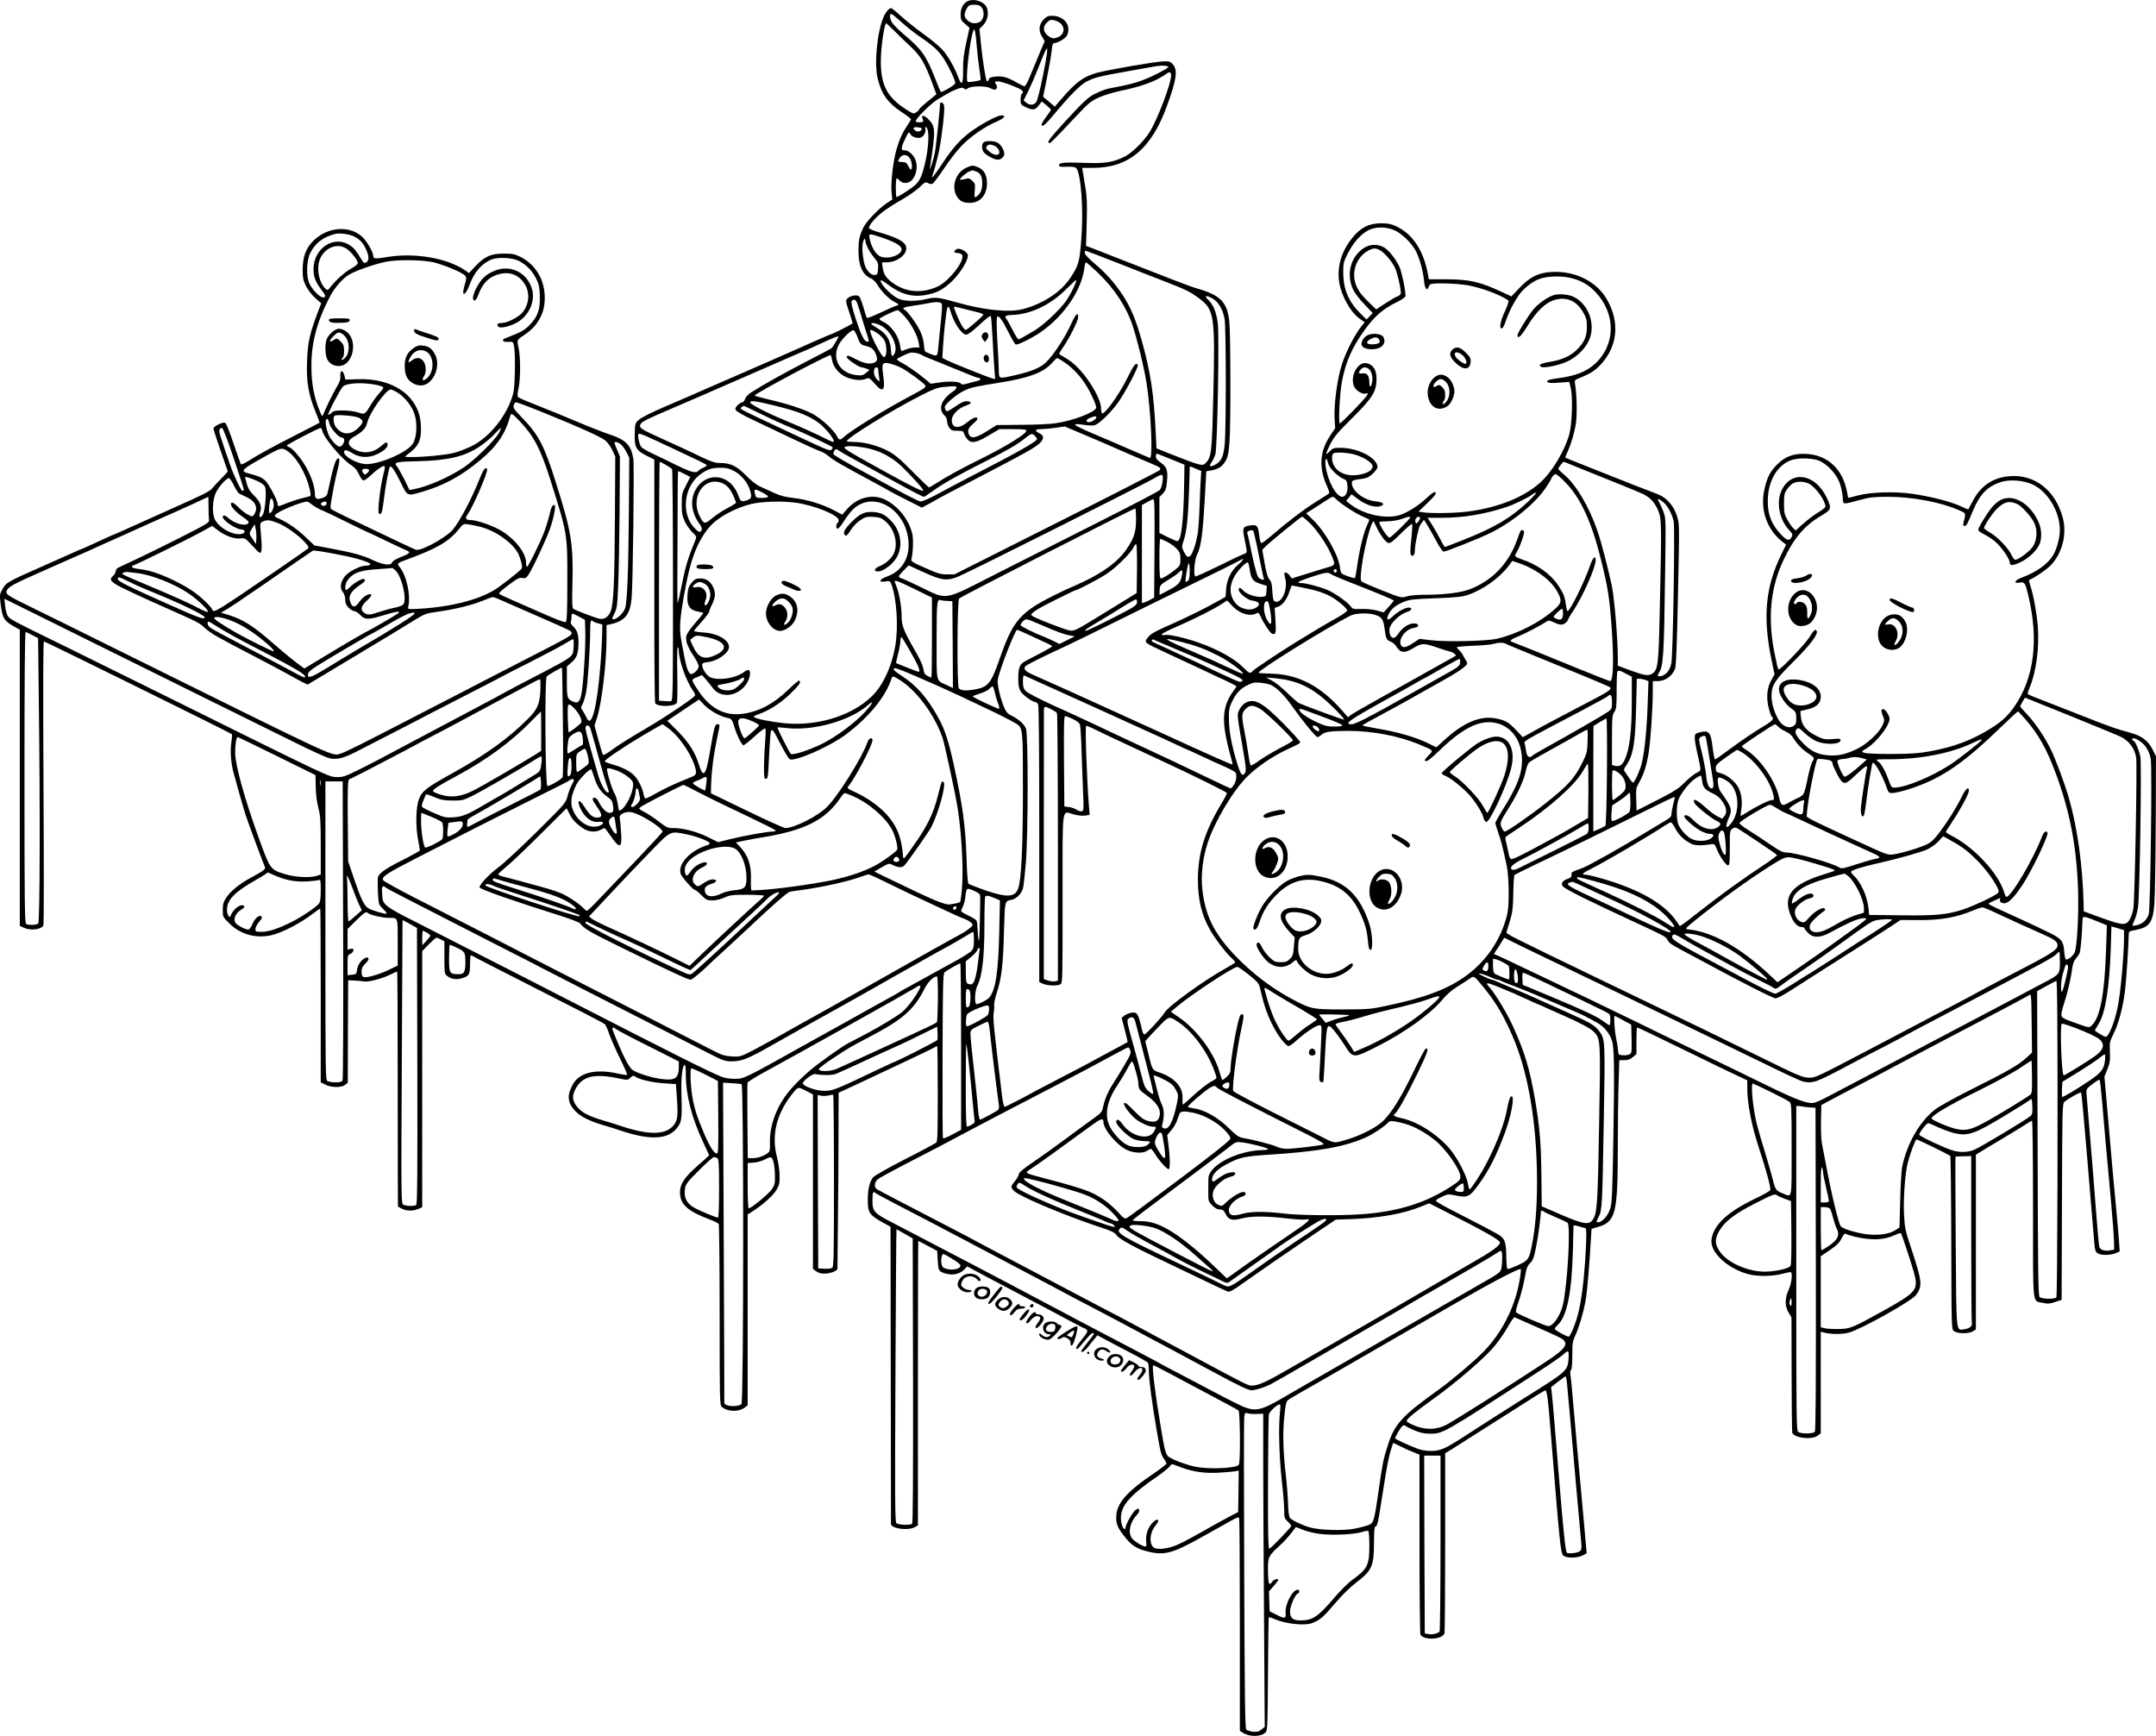 <?xml version="1.0" encoding="UTF-8"?>
<svg xmlns="http://www.w3.org/2000/svg" version="1.0" viewBox="0 0 1848.388 1488.262" preserveAspectRatio="xMidYMid meet">
  <g transform="translate(-37.024,1675.916) scale(0.1,-0.1)" fill="#000000" stroke="none">
    <path d="M8665 16749 c-37 -19 -59 -60 -59 -113 0 -45 4 -52 38 -82 l38 -33 -28 -128 c-22 -99 -28 -152 -27 -235 1 -122 -12 -141 -42 -60 -33 87 -88 184 -137 237 -27 29 -99 89 -161 133 -61 44 -147 112 -190 151 -42 39 -82 71 -87 71 -17 0 -49 -38 -65 -77 -56 -132 -81 -403 -50 -528 34 -135 84 -205 204 -286 45 -29 81 -57 81 -62 0 -5 -13 -27 -29 -50 -44 -66 -69 -119 -95 -209 -29 -102 -51 -288 -42 -369 l6 -60 -48 -32 c-70 -47 -174 -156 -199 -207 -36 -75 -43 -109 -43 -200 0 -132 36 -209 111 -240 16 -7 40 -32 55 -57 32 -55 105 -127 145 -143 28 -12 40 -30 19 -30 -5 0 -45 -16 -87 -36 -129 -60 -166 -75 -171 -69 -3 3 -16 42 -29 88 -13 45 -30 88 -37 95 -17 18 -79 6 -101 -18 -16 -18 -15 -25 14 -112 17 -51 31 -96 31 -100 0 -7 -182 -98 -195 -98 -3 0 -125 -53 -272 -119 -148 -65 -353 -156 -458 -201 -104 -45 -208 -90 -230 -100 -22 -10 -74 -32 -115 -50 -41 -18 -97 -42 -125 -55 -27 -12 -128 -55 -223 -96 -98 -42 -190 -88 -210 -105 -37 -32 -37 -32 -40 -120 -4 -118 10 -146 102 -192 l66 -33 0 -1041 c-1 -665 2 -1044 8 -1050 30 -30 163 -27 184 4 6 7 7 111 5 246 -3 136 -1 232 4 232 5 0 9 -15 9 -32 1 -83 63 -256 121 -340 11 -14 19 -32 19 -40 0 -15 -249 -183 -420 -283 -163 -96 -233 -140 -301 -190 -34 -25 -65 -42 -69 -38 -4 4 -22 63 -40 130 l-33 122 21 65 c41 125 82 467 82 688 l0 108 28 6 c127 27 173 80 187 221 11 112 24 1143 15 1199 -20 119 -64 164 -213 212 -50 17 -173 65 -272 107 -99 42 -250 104 -335 137 -85 33 -160 65 -167 72 -8 8 -8 27 3 76 17 82 18 266 0 348 -15 72 -19 63 64 120 66 46 111 103 140 179 33 88 26 215 -16 303 -38 79 -97 140 -172 177 -49 24 -69 28 -142 28 -111 0 -164 -24 -242 -106 l-57 -61 -28 20 c-154 108 -434 157 -671 118 -104 -18 -122 -16 -122 10 0 32 -55 127 -96 164 -109 100 -298 84 -417 -35 -64 -63 -91 -136 -92 -245 0 -73 4 -93 28 -142 17 -34 49 -76 79 -103 l52 -46 -18 -47 c-79 -205 -97 -283 -103 -440 -8 -187 11 -296 77 -455 18 -43 31 -80 29 -82 -2 -2 -87 -46 -189 -98 -205 -104 -338 -177 -423 -231 -31 -20 -59 -32 -62 -26 -3 5 -31 83 -61 172 -30 90 -61 169 -68 176 -12 12 -21 11 -60 -6 -25 -12 -46 -28 -46 -36 0 -11 55 -175 123 -367 1 -3 -23 -30 -53 -60 -30 -30 -66 -68 -80 -86 -20 -26 -84 -58 -350 -176 -179 -80 -360 -161 -403 -181 -43 -20 -80 -36 -82 -36 -4 0 -74 -32 -213 -96 -41 -19 -75 -34 -78 -34 -2 0 -27 -11 -56 -24 -29 -13 -156 -70 -283 -126 -288 -127 -306 -137 -335 -194 -23 -42 -24 -49 -14 -128 16 -124 28 -143 133 -200 l31 -17 0 -1269 0 -1270 34 -16 c57 -27 144 -18 168 18 5 6 5 557 1 1224 -4 864 -3 1212 4 1212 11 0 1602 -785 1611 -795 3 -3 1 -36 -5 -75 -10 -73 -3 -170 18 -250 20 -77 90 -323 104 -365 27 -82 155 -426 165 -445 12 -22 -6 -35 -127 -100 -89 -48 -170 -114 -204 -168 -24 -37 -29 -57 -29 -105 0 -58 0 -59 58 -116 101 -101 252 -136 393 -90 88 28 224 101 309 166 39 29 73 53 76 53 2 0 4 -335 4 -745 l0 -745 40 -20 c51 -26 136 -27 168 -2 l24 18 1 440 2 439 50 -2 c28 -1 67 -5 87 -8 40 -7 162 26 240 66 21 11 40 19 43 19 3 0 5 -453 5 -1006 0 -554 1 -1008 2 -1009 2 -1 17 -10 35 -19 40 -20 93 -21 138 -2 l35 15 0 1098 0 1098 56 58 c31 31 60 57 66 57 5 0 22 -7 38 -15 l30 -16 0 -138 c0 -121 2 -140 18 -154 33 -30 76 -39 124 -27 70 19 78 32 78 122 0 43 3 78 6 78 3 0 33 -15 67 -34 34 -18 233 -120 442 -226 422 -214 624 -318 641 -332 6 -4 24 -43 38 -86 15 -42 57 -137 93 -210 36 -73 63 -135 60 -138 -3 -3 -40 2 -83 12 -187 41 -325 8 -381 -91 -53 -93 -49 -156 15 -227 44 -48 118 -87 237 -123 50 -14 122 -37 160 -50 277 -92 431 -74 502 58 18 33 21 93 15 282 -3 112 9 217 26 223 9 3 12 -17 12 -80 0 -177 50 -371 149 -582 28 -59 51 -110 51 -111 0 -2 -44 -42 -99 -90 -110 -96 -151 -157 -151 -224 0 -107 59 -162 255 -237 39 -15 73 -32 77 -38 4 -6 8 -358 8 -782 0 -722 1 -772 18 -786 48 -43 147 -46 197 -6 l25 19 0 818 0 818 50 32 c86 56 169 131 198 180 23 40 27 56 26 121 0 42 -10 111 -22 157 -49 183 -7 365 120 530 60 78 57 77 127 41 l61 -31 0 -748 0 -748 26 -20 c18 -14 41 -21 71 -21 51 0 113 23 113 42 0 7 2 186 4 398 3 212 5 548 5 748 l1 363 68 31 c37 17 112 52 167 78 55 26 208 98 340 160 132 62 246 117 253 123 7 5 15 8 17 5 3 -3 5 -187 5 -408 0 -314 -2 -407 -12 -416 -7 -7 -128 -72 -268 -143 -144 -74 -264 -142 -275 -156 -29 -36 -45 -103 -45 -193 0 -112 13 -130 140 -200 l55 -30 2 -1268 c1 -698 2 -1275 2 -1281 3 -39 143 -58 201 -28 l30 16 0 1219 c0 671 1 1220 3 1220 2 0 39 -19 83 -43 l79 -42 5 -83 c5 -90 8 -95 74 -113 55 -15 114 -2 150 33 l29 30 51 -28 c28 -15 74 -39 101 -54 28 -15 190 -100 360 -190 171 -90 350 -185 399 -212 49 -26 92 -48 96 -48 4 0 13 -6 19 -14 9 -10 -1 -28 -44 -81 -30 -36 -53 -71 -49 -76 8 -13 16 -6 75 66 29 36 58 65 66 65 20 0 17 -6 -42 -79 -30 -38 -55 -71 -55 -75 0 -20 31 0 63 41 20 27 46 58 57 71 l19 23 73 -39 c40 -22 136 -72 213 -112 77 -40 143 -78 147 -84 4 -6 8 -40 8 -76 1 -75 25 -260 68 -510 33 -191 36 -202 64 -242 10 -14 18 -31 18 -37 0 -6 -46 -42 -102 -80 -242 -163 -328 -263 -328 -381 0 -61 13 -91 75 -169 58 -74 104 -102 205 -126 139 -32 208 -12 473 137 89 50 192 108 229 128 53 30 68 35 72 23 3 -8 6 -421 6 -919 l0 -904 25 -16 c58 -38 158 -36 196 3 16 17 17 56 20 498 2 264 5 483 6 487 2 4 24 -2 49 -13 96 -43 262 -60 327 -34 65 26 93 50 194 169 60 71 127 136 185 181 131 100 148 139 148 344 0 72 4 131 9 131 19 0 25 25 65 285 34 222 53 319 73 380 8 28 17 51 17 52 1 2 27 -10 57 -25 30 -16 80 -39 112 -51 l57 -23 0 -767 c0 -421 4 -771 8 -777 33 -50 185 -42 206 11 3 9 6 361 6 781 l0 764 61 37 c60 38 565 358 709 450 41 26 80 49 86 51 17 5 25 -55 53 -408 72 -894 81 -983 102 -1005 25 -26 119 -26 168 -1 l34 18 -6 71 c-3 40 -22 245 -41 457 -20 212 -47 516 -61 675 -13 160 -27 306 -31 326 -3 22 -1 40 5 44 7 4 11 51 11 124 0 103 3 123 24 167 33 69 72 202 91 309 13 74 32 298 47 564 l3 45 59 17 c147 44 166 119 166 669 0 195 3 446 7 558 l6 202 43 0 c31 0 51 7 73 26 l31 26 0 114 c0 63 2 114 5 114 8 0 130 -58 465 -222 168 -82 344 -168 393 -190 l87 -41 0 -68 c0 -128 36 -313 94 -493 70 -213 110 -361 103 -380 -3 -8 -63 -42 -133 -75 -238 -115 -354 -225 -371 -350 -14 -107 137 -248 317 -296 77 -21 211 -19 292 4 37 10 70 16 73 13 14 -14 3 -102 -20 -150 -34 -72 -34 -143 0 -197 l24 -40 1 -487 c0 -267 3 -494 6 -503 18 -45 170 -62 218 -24 l26 20 0 436 0 435 23 -6 c59 -17 154 -18 217 -2 103 27 542 272 578 324 55 78 51 113 -38 385 -55 165 -60 186 -66 300 -7 135 8 352 31 443 22 87 66 204 76 204 14 0 283 -132 290 -142 3 -5 7 -341 8 -746 2 -733 2 -737 22 -754 28 -24 130 -25 164 -2 l25 16 0 749 0 749 38 23 c20 13 104 64 186 112 83 49 172 104 199 122 27 18 53 33 58 33 5 0 9 -316 9 -758 0 -860 -8 -781 85 -803 42 -9 58 -8 105 8 l55 18 3 841 c2 767 4 843 19 855 38 32 138 88 145 81 4 -4 25 -227 47 -497 53 -640 61 -728 67 -802 4 -49 10 -66 27 -78 28 -19 107 -19 154 0 l36 15 -6 88 c-3 48 -15 182 -26 297 -22 230 -28 295 -80 897 l-19 218 25 61 c21 53 25 75 22 148 -4 83 -2 89 33 161 43 86 81 232 97 370 11 92 31 398 31 470 0 35 0 35 62 47 115 22 145 63 158 219 5 60 10 370 12 689 l2 580 -30 60 c-35 71 -92 115 -182 140 -139 38 -184 54 -477 170 -170 67 -332 130 -358 140 -26 10 -50 21 -52 25 -3 4 4 27 14 51 58 132 87 351 71 538 -11 121 -38 266 -64 341 -8 25 -12 46 -8 48 37 12 146 86 182 123 99 101 143 268 105 409 -62 234 -239 374 -454 357 -145 -11 -250 -82 -320 -217 -19 -36 -35 -66 -36 -68 -1 -1 -31 11 -67 28 -80 38 -254 82 -408 105 -153 23 -361 16 -474 -14 -43 -12 -79 -21 -80 -19 -1 2 -7 28 -13 60 -38 189 -167 307 -348 316 -108 5 -179 -21 -250 -92 -61 -61 -88 -116 -110 -221 -35 -171 25 -338 159 -443 l29 -22 -43 -88 c-134 -274 -158 -534 -83 -896 l27 -128 -28 -50 c-38 -67 -45 -155 -21 -243 9 -36 21 -68 26 -71 22 -13 5 -35 -53 -70 -101 -61 -206 -131 -320 -216 -58 -44 -110 -80 -115 -79 -4 0 -13 46 -20 101 -15 133 -32 152 -113 130 -38 -10 -40 -13 -40 -49 0 -21 9 -74 19 -117 11 -44 22 -98 26 -121 6 -41 6 -42 -34 -62 -22 -12 -67 -48 -99 -81 -50 -51 -84 -73 -234 -150 l-177 -90 -3 97 c-3 90 -1 99 26 146 39 69 61 138 80 248 16 98 36 382 36 532 l0 87 40 0 c66 0 125 41 151 105 9 21 16 207 25 635 13 604 13 605 -8 673 -14 45 -34 82 -61 113 -44 50 -67 64 -175 104 -43 15 -167 64 -277 108 -110 44 -254 101 -320 127 -66 26 -122 49 -124 51 -2 2 6 23 17 47 31 67 60 163 73 249 11 74 8 242 -7 331 -6 36 -5 38 32 53 94 38 132 61 179 109 154 158 177 372 59 572 -88 151 -272 241 -468 231 -116 -6 -190 -42 -281 -139 l-67 -71 -86 40 c-187 87 -278 107 -479 107 l-143 0 -10 55 c-40 199 -131 334 -269 399 -45 21 -71 26 -132 26 -101 0 -173 -36 -242 -121 -96 -118 -135 -246 -116 -381 17 -117 98 -262 179 -318 l40 -28 -29 -36 c-56 -71 -129 -213 -164 -318 -42 -125 -72 -349 -65 -476 l5 -78 -44 -66 c-90 -138 -98 -274 -24 -437 12 -26 19 -50 17 -55 -3 -4 -55 -38 -115 -75 -100 -61 -250 -176 -403 -308 -32 -27 -61 -47 -66 -44 -5 3 -12 31 -16 62 -10 87 -19 97 -74 89 -68 -9 -73 -20 -51 -123 24 -113 24 -111 -8 -123 -16 -5 -113 -51 -218 -103 -104 -51 -193 -91 -197 -89 -17 10 -8 139 13 182 40 84 52 179 75 613 l6 107 36 6 c65 11 99 32 127 79 22 38 28 64 36 168 11 142 10 929 -2 1034 -19 167 -77 225 -289 284 -42 12 -258 95 -675 259 -93 37 -191 75 -217 85 l-47 17 6 202 c4 163 2 221 -12 302 -9 55 -19 115 -22 133 l-5 32 93 0 c304 1 498 161 631 524 85 232 97 313 54 363 -22 25 -30 28 -83 26 -66 -1 -490 -75 -573 -99 -115 -34 -174 -77 -301 -224 l-56 -65 -50 43 -50 42 33 161 c18 89 36 192 40 230 5 53 10 69 22 69 31 0 99 41 110 66 39 83 -23 166 -125 168 -35 1 -48 -5 -74 -30 -42 -43 -48 -96 -16 -148 l24 -39 -37 -86 c-20 -47 -56 -134 -80 -193 -24 -61 -48 -108 -56 -108 -7 0 -35 13 -61 28 -84 49 -125 61 -186 55 -45 -5 -56 -9 -61 -27 -3 -13 -9 -17 -15 -11 -11 12 -36 169 -52 328 l-12 118 33 34 c36 37 49 100 31 147 -21 54 -110 84 -166 57z m105 -39 c27 -14 41 -64 28 -100 -12 -36 -35 -50 -78 -50 -36 0 -80 38 -80 70 0 26 25 77 42 83 22 9 68 7 88 -3z m-673 -139 c41 -38 113 -95 159 -126 118 -80 167 -126 211 -198 44 -70 93 -176 93 -201 0 -14 -116 -83 -125 -74 -2 2 -25 57 -51 123 -73 186 -112 241 -262 367 -46 39 -92 85 -103 102 -21 34 -25 76 -8 76 6 0 45 -31 86 -69z m1338 5 c64 -27 72 -101 15 -131 -41 -21 -64 -19 -99 11 -39 33 -41 74 -6 109 28 29 43 30 90 11z m-1401 -78 c34 -35 99 -97 143 -138 87 -82 122 -141 187 -317 l34 -92 -74 -61 c-41 -33 -74 -64 -74 -69 0 -5 -11 -16 -24 -24 -23 -16 -27 -14 -88 24 -172 111 -225 224 -215 459 4 107 32 280 44 280 2 0 32 -28 67 -62z m710 -133 c4 -55 14 -142 22 -194 8 -51 13 -95 11 -97 -8 -8 -102 -22 -111 -17 -21 14 19 366 50 443 10 24 20 -24 28 -135z m591 -132 c-24 -139 -63 -310 -77 -341 -16 -34 -56 -40 -88 -14 l-24 20 41 83 c23 47 60 132 82 189 84 214 93 223 66 63z m1052 -48 c1 -5 -50 -36 -115 -67 -112 -55 -189 -79 -347 -108 -74 -14 -94 -20 -163 -53 -61 -29 -102 -67 -267 -247 -113 -124 -145 -164 -136 -173 13 -13 6 -19 246 235 98 104 119 121 185 151 41 19 125 44 185 57 181 37 301 81 387 141 37 27 48 24 48 -12 0 -65 -109 -355 -178 -473 -45 -77 -154 -187 -217 -218 -102 -51 -169 -62 -348 -55 -175 6 -217 2 -217 -19 0 -16 3 -16 81 -14 35 1 59 -4 66 -12 41 -48 63 -354 44 -603 -15 -201 -23 -231 -93 -336 -81 -123 -232 -223 -408 -270 -116 -31 -336 -9 -565 57 -154 44 -188 48 -260 30 -93 -23 -196 -21 -248 5 -67 34 -163 137 -144 156 3 2 29 -14 58 -36 109 -83 207 -111 319 -92 97 16 152 44 231 118 71 68 143 185 137 226 -4 28 -73 65 -96 50 -29 -17 -25 -33 7 -33 19 0 34 -7 40 -18 25 -46 -113 -225 -209 -269 -137 -63 -277 -51 -391 34 -54 41 -74 73 -82 131 l-5 42 41 0 c84 1 167 61 167 120 0 52 -65 89 -244 141 -42 12 -76 27 -76 34 0 26 63 98 127 144 36 27 109 73 161 102 52 30 117 76 145 102 46 45 52 48 74 36 17 -9 29 -10 41 -3 9 6 54 67 100 135 45 68 113 155 150 192 77 79 197 161 295 203 68 29 88 54 42 54 -35 0 -179 -77 -268 -144 -88 -66 -154 -141 -244 -278 -62 -94 -96 -134 -78 -92 11 28 44 152 56 209 26 134 51 358 43 390 -6 23 -34 36 -34 17 0 -31 -32 -340 -41 -397 -6 -38 -20 -95 -31 -125 -17 -50 -19 -51 -13 -15 48 317 47 342 -23 409 -32 30 -59 28 -42 -3 5 -10 6 -21 3 -25 -9 -9 -63 -7 -63 2 0 24 128 152 189 189 99 59 123 72 165 88 37 14 49 15 61 5 13 -10 19 -10 33 2 25 20 150 23 188 3 16 -8 35 -15 42 -15 18 0 26 28 12 45 -22 27 -2 34 53 19 28 -8 61 -19 72 -24 11 -4 39 -16 63 -26 40 -17 53 -36 32 -49 -5 -3 -10 -26 -10 -50 0 -41 2 -44 43 -64 61 -29 82 -27 112 14 l27 34 39 -32 c21 -17 39 -35 39 -39 0 -4 -18 -31 -40 -60 -22 -29 -40 -59 -40 -65 0 -31 31 -6 106 85 141 169 229 257 286 285 70 34 101 41 356 87 119 21 228 41 242 43 40 7 93 3 97 -8z m-2114 -530 c-3 -19 -32 -30 -50 -19 -33 21 -27 36 13 32 22 -2 38 -7 37 -13z m53 -21 c10 -54 -2 -180 -27 -281 -24 -100 -40 -136 -78 -176 -23 -25 -150 -107 -165 -107 -3 0 -6 36 -6 80 0 44 4 80 8 80 5 0 17 -9 27 -20 21 -24 62 -26 91 -5 46 32 67 120 43 182 -16 44 -59 83 -91 83 -37 0 -36 18 3 100 29 60 32 63 42 42 11 -25 62 -43 92 -32 25 9 46 49 39 73 -3 9 -1 17 5 17 5 0 13 -16 17 -36z m-163 -222 c20 -22 32 -75 22 -99 -5 -15 -10 -12 -26 20 -17 32 -24 37 -54 37 -39 0 -42 6 -19 38 18 27 55 29 77 4z m4171 -631 c64 -32 145 -113 178 -181 33 -69 59 -166 67 -249 6 -64 24 -91 38 -54 3 10 11 21 17 25 20 14 221 8 317 -8 118 -20 305 -91 352 -133 4 -4 -8 -41 -27 -82 -38 -82 -53 -143 -38 -153 13 -8 25 10 41 59 35 104 102 223 154 273 84 78 144 105 252 110 151 7 272 -36 361 -130 180 -187 178 -456 -5 -621 -72 -65 -165 -101 -316 -121 -67 -9 -90 -15 -90 -26 0 -16 30 -18 135 -9 l54 4 13 -55 c18 -74 11 -302 -12 -390 -37 -141 -152 -333 -252 -420 -143 -126 -356 -211 -613 -246 -110 -14 -305 -18 -383 -8 l-46 7 74 71 c72 68 90 96 62 96 -7 0 -38 -24 -69 -53 -63 -60 -156 -119 -223 -142 -122 -41 -324 4 -437 98 l-27 22 23 28 23 29 49 -37 c73 -56 155 -82 202 -64 40 15 19 34 -45 40 -100 10 -203 89 -203 156 0 24 7 27 93 38 37 5 57 15 87 44 22 21 40 46 40 55 0 79 -167 166 -318 166 -59 0 -66 -3 -93 -31 -39 -41 -37 -24 7 64 30 59 61 97 175 210 167 165 208 223 218 304 12 102 -16 164 -81 178 -83 19 -154 -130 -102 -211 22 -32 69 -57 95 -49 19 6 20 5 8 -16 -16 -30 -219 -239 -232 -239 -14 0 -1 258 18 358 32 169 88 296 198 447 83 114 157 178 269 232 45 22 77 44 78 53 1 51 -32 206 -52 252 -34 72 -98 151 -141 171 -55 26 -117 22 -167 -12 -112 -75 -150 -226 -89 -355 12 -27 55 -83 96 -125 l72 -76 -26 -27 -27 -28 -48 47 c-104 102 -150 208 -152 349 0 86 2 95 37 166 47 95 117 174 182 205 65 31 157 29 229 -6z m-8928 -49 c50 -26 78 -56 103 -112 26 -58 27 -96 1 -110 -16 -9 -22 -6 -36 17 -53 87 -68 105 -104 129 -136 91 -312 -25 -312 -205 0 -65 18 -111 67 -175 41 -54 43 -66 13 -66 -26 0 -87 62 -114 116 -29 58 -27 192 4 259 40 87 112 143 217 169 38 9 122 -2 161 -22z m4529 -11 c135 -46 182 -81 159 -118 -27 -45 -132 -68 -181 -40 -41 23 -73 80 -88 155 -8 41 -2 41 110 3z m-145 -28 c1 -30 35 -95 74 -142 33 -40 37 -49 34 -95 -3 -45 -6 -51 -26 -54 -27 -4 -57 20 -79 62 -20 39 -35 151 -27 203 6 42 24 60 24 26z m-4449 -66 c42 -28 101 -105 97 -125 -2 -9 -30 -31 -63 -49 -53 -30 -125 -95 -178 -162 -17 -22 -19 -22 -37 -6 -49 44 -75 152 -55 228 29 113 150 172 236 114z m8858 -12 c39 -20 105 -96 131 -153 20 -42 49 -167 50 -215 0 -10 -11 -22 -27 -28 -16 -5 -63 -33 -106 -61 l-78 -51 -41 39 c-75 72 -98 99 -123 148 -58 115 -13 260 100 319 38 20 59 21 94 2z m-2225 -119 c160 -63 345 -136 411 -161 158 -62 188 -77 264 -133 131 -97 139 -144 124 -807 -12 -510 -16 -553 -64 -603 -29 -32 -40 -29 -319 81 l-105 42 -7 145 c-16 323 -43 505 -118 774 -49 178 -97 294 -166 397 -74 111 -143 187 -241 270 -52 44 -83 77 -83 90 0 10 3 19 7 19 3 0 137 -51 297 -114z m-5153 25 c62 -32 112 -83 145 -149 24 -48 30 -72 32 -147 5 -117 -18 -182 -87 -252 -46 -47 -70 -60 -209 -114 -37 -15 -21 -34 26 -31 40 3 41 2 49 -35 13 -64 9 -342 -6 -403 -47 -186 -202 -382 -364 -459 -45 -21 -113 -47 -150 -56 -73 -17 -252 -35 -357 -34 -64 0 -65 0 -42 17 105 77 128 127 120 263 -14 240 -235 399 -542 387 l-105 -3 -8 35 c-12 50 -39 48 -35 -3 3 -29 -4 -52 -31 -96 -31 -53 -90 -171 -114 -231 -10 -25 -10 -25 -27 14 -55 132 -76 241 -76 404 0 199 51 385 163 596 39 73 106 149 161 181 60 35 218 90 315 110 106 21 334 17 425 -9 81 -23 183 -64 230 -93 41 -26 41 -24 15 -115 -24 -87 13 -73 46 17 40 110 107 188 191 220 58 22 179 15 235 -14z m4954 -93 c147 -139 250 -295 305 -459 41 -124 100 -366 119 -489 39 -241 57 -658 29 -647 -7 2 -96 41 -198 85 -102 44 -243 105 -315 135 -71 31 -129 59 -127 64 3 9 10 9 89 -2 28 -4 64 -5 78 -1 36 9 133 102 196 188 58 77 183 314 174 328 -15 25 -34 2 -85 -102 -72 -148 -199 -326 -222 -312 -4 3 -8 20 -8 39 0 49 -31 122 -93 218 -65 100 -140 177 -213 218 -30 17 -54 33 -54 36 0 2 18 31 40 63 52 77 121 215 123 247 4 50 -20 32 -52 -39 -57 -129 -159 -285 -228 -350 -42 -40 -128 -76 -250 -103 -157 -36 -148 -39 -150 49 -1 41 -7 156 -13 257 -6 110 -7 186 -1 192 14 14 44 -26 97 -132 27 -55 55 -102 62 -105 16 -7 136 52 212 104 200 137 355 364 377 553 3 26 9 47 14 47 4 0 46 -37 94 -82z m-200 -133 c-14 -32 -43 -83 -64 -114 -51 -75 -196 -211 -274 -257 -103 -61 -127 -74 -136 -74 -5 0 -28 37 -51 83 -23 45 -46 86 -51 92 -21 22 -7 32 49 34 157 4 331 88 462 220 47 47 86 83 88 79 2 -4 -8 -32 -23 -63z m1182 -90 c56 -28 96 -93 112 -181 13 -71 14 -938 1 -1072 -10 -107 -29 -148 -82 -177 -45 -24 -57 -15 -30 22 11 15 25 46 32 68 17 60 35 1026 20 1128 -14 96 -37 152 -81 195 -36 35 -24 43 28 17z m-3038 -45 c14 -39 26 -75 41 -130 7 -25 24 -78 37 -118 27 -85 27 -82 9 -82 -26 0 -52 52 -99 195 -32 99 -42 144 -35 153 17 20 35 14 47 -18z m719 1 c12 -7 11 -34 -2 -162 -9 -85 -19 -184 -22 -221 -6 -75 -9 -77 -70 -52 -49 20 -46 17 -50 56 -7 65 -15 96 -35 139 -30 62 -106 167 -130 180 -31 16 -13 25 76 38 44 6 98 15 120 20 53 12 97 13 113 2z m82 -73 c30 -102 96 -198 135 -198 14 0 54 30 113 85 51 48 93 81 97 75 3 -6 10 -95 15 -198 5 -103 12 -222 16 -265 l6 -78 -27 7 c-36 9 -338 130 -388 155 l-38 20 6 97 c3 53 10 138 16 187 18 169 26 187 49 113z m123 21 c45 -11 99 -25 120 -30 20 -5 37 -13 37 -18 0 -11 -139 -131 -151 -131 -5 0 -20 17 -32 37 -33 57 -76 163 -66 163 5 0 47 -9 92 -21z m-516 -64 c56 -62 109 -163 119 -223 l7 -42 -37 0 c-20 0 -53 -7 -73 -15 -19 -8 -39 -15 -43 -15 -4 0 -10 20 -13 45 -12 84 -77 175 -146 206 -17 8 -31 18 -31 24 0 10 135 74 157 75 6 0 33 -25 60 -55z m-211 -74 c101 -46 170 -210 110 -261 -11 -8 -14 2 -18 55 -5 81 -41 137 -115 180 -29 17 -52 33 -53 38 0 12 33 7 76 -12z m-195 -100 c20 -58 29 -68 69 -77 46 -10 67 -26 84 -60 23 -50 21 -73 -11 -85 -38 -15 -88 -5 -156 31 -64 34 -77 36 -77 16 0 -15 105 -86 127 -86 6 0 24 -5 40 -11 l28 -11 -29 -25 c-26 -22 -36 -25 -83 -20 -142 15 -214 137 -152 260 25 49 106 129 127 125 7 -2 22 -27 33 -57z m176 28 c25 -18 51 -46 59 -65 18 -43 18 -118 0 -133 -11 -9 -22 3 -55 61 -38 65 -70 139 -71 161 0 14 22 6 67 -24z m-362 -72 c-14 -25 -31 -50 -38 -55 -7 -5 -100 -54 -207 -109 -181 -93 -375 -201 -478 -267 -26 -16 -48 -39 -54 -57 -5 -16 -16 -29 -24 -29 -8 0 -26 -11 -40 -25 -19 -19 -23 -29 -15 -43 5 -10 70 -47 143 -81 73 -35 225 -108 338 -161 113 -54 222 -103 244 -110 21 -7 55 -27 75 -45 34 -30 95 -66 386 -223 66 -35 125 -68 130 -72 6 -4 70 -38 144 -75 l135 -68 35 19 c20 10 57 31 83 46 27 15 114 62 195 104 598 311 671 351 707 394 29 35 25 55 -15 76 -41 21 -36 34 14 34 23 0 79 5 124 11 l81 12 149 -63 c81 -34 166 -70 188 -80 117 -52 358 -156 410 -177 72 -30 82 -38 67 -55 -6 -7 -404 -211 -885 -453 l-874 -440 -64 0 c-56 0 -79 7 -187 55 -117 52 -123 56 -117 80 14 59 17 172 6 216 -31 121 -120 233 -231 289 -105 53 -239 21 -326 -79 l-43 -49 -78 41 c-100 51 -223 88 -341 102 -66 7 -112 19 -160 41 -37 17 -91 42 -121 55 -36 16 -77 48 -125 97 -80 81 -133 107 -224 107 -43 0 -72 10 -165 54 -61 30 -138 66 -169 80 -32 14 -82 37 -110 50 -29 13 -89 41 -133 61 -98 45 -118 61 -104 86 13 24 46 41 297 148 191 82 315 136 417 181 22 10 87 38 145 63 58 25 203 88 323 141 120 53 220 96 222 96 2 0 36 15 77 34 166 77 210 95 216 90 2 -1 -8 -23 -23 -47z m739 -112 c12 -8 73 -34 136 -58 63 -25 164 -66 224 -91 59 -25 114 -46 122 -46 26 0 24 -20 -3 -26 -15 -3 -52 -13 -81 -21 -40 -12 -56 -13 -61 -5 -12 20 -95 25 -180 13 l-81 -12 -53 44 c-57 48 -154 115 -204 141 -18 9 -33 20 -33 25 0 7 66 40 110 55 22 7 80 -3 104 -19z m-770 -43 c8 -55 56 -115 112 -142 58 -28 133 -37 174 -20 30 13 32 12 79 -40 75 -85 93 -62 71 90 -12 86 -2 99 67 80 26 -7 68 -23 93 -36 45 -22 189 -127 202 -148 10 -15 -5 -27 -107 -81 -233 -123 -535 -309 -592 -364 -30 -28 -40 -27 -58 10 -29 54 -136 152 -210 191 -82 42 -213 85 -377 123 -65 15 -118 30 -118 33 1 16 637 355 651 346 4 -2 9 -21 13 -42z m1994 -21 c63 -43 121 -101 170 -174 45 -65 104 -192 100 -214 -7 -38 -207 -114 -352 -133 -47 -7 -179 -13 -293 -13 l-208 -2 -83 -52 c-90 -57 -134 -67 -152 -34 -18 35 -11 59 30 94 22 19 40 39 40 45 0 24 -39 11 -86 -28 -75 -62 -134 -53 -134 19 0 43 58 102 120 122 49 16 57 33 18 37 -31 4 -51 -5 -126 -56 -44 -30 -55 -34 -62 -22 -6 8 -10 21 -10 29 0 24 101 110 165 140 61 29 87 35 319 72 239 38 364 86 434 165 20 23 41 43 45 43 4 1 34 -16 65 -38z m-1598 -63 c0 -13 3 -41 7 -63 6 -40 6 -40 -15 -22 -23 21 -35 60 -27 88 9 27 35 24 35 -3z m4200 12 c25 -13 43 -71 34 -114 -9 -52 -24 -54 -24 -4 -1 57 -20 82 -59 76 -35 -5 -39 6 -14 34 18 20 36 23 63 8z m-8497 -142 c26 -5 50 -14 53 -19 3 -5 -10 -26 -29 -45 -18 -19 -49 -60 -68 -90 -64 -104 -58 -100 -119 -81 -31 10 -84 17 -129 17 -65 0 -81 -3 -100 -21 -12 -12 -25 -19 -27 -16 -8 7 105 223 127 243 34 31 179 37 292 12z m4967 -22 c0 -7 -12 -21 -26 -31 -105 -69 -136 -154 -75 -209 13 -12 21 -31 21 -50 0 -17 9 -42 20 -56 16 -21 27 -25 69 -24 43 0 50 -3 55 -21 3 -12 15 -34 27 -48 33 -43 76 -37 184 28 l93 55 116 0 c92 0 116 -3 116 -14 0 -25 -170 -131 -365 -228 -194 -96 -315 -162 -411 -224 -29 -19 -56 -34 -59 -34 -3 0 -68 62 -143 138 -108 109 -152 145 -208 175 -88 46 -206 77 -291 77 -34 0 -63 3 -63 6 0 28 375 260 640 395 98 50 137 65 185 70 104 10 115 10 115 -5z m-4788 -45 c63 -40 124 -120 144 -189 24 -82 16 -199 -18 -249 -47 -72 -279 -173 -396 -173 -75 0 -192 63 -192 103 0 24 24 21 71 -9 74 -47 167 -42 251 12 43 28 60 54 48 74 -7 11 -17 6 -49 -22 -63 -58 -143 -72 -216 -39 -77 35 -86 80 -22 115 77 44 104 72 117 126 20 82 160 280 199 280 9 0 38 -13 63 -29z m3135 -87 c259 -59 359 -94 458 -160 70 -46 170 -174 137 -174 -4 0 -62 26 -127 59 -66 32 -188 86 -270 120 -167 69 -306 140 -313 159 -5 16 32 15 115 -4z m-1874 -88 c297 -120 471 -199 515 -232 19 -15 46 -51 61 -83 l26 -56 -3 -520 c-3 -557 -12 -749 -37 -808 -20 -49 -55 -71 -97 -62 -40 9 -209 73 -224 86 -9 7 -10 68 -6 217 8 338 -9 445 -143 867 -99 315 -147 406 -288 552 -69 71 -79 85 -73 107 3 14 13 26 22 26 8 0 120 -42 247 -94z m1859 -10 c84 -41 203 -95 263 -119 96 -39 331 -150 343 -162 3 -3 -1 -11 -7 -19 -14 -17 -30 -10 -326 129 -55 26 -176 83 -270 127 -93 43 -174 84 -180 89 -6 6 -5 13 5 19 8 5 16 10 17 10 2 0 71 -33 155 -74z m-2076 -58 c123 -130 178 -235 266 -513 144 -458 143 -452 142 -858 0 -242 -3 -340 -12 -349 -9 -9 -73 16 -268 102 -325 143 -304 133 -303 145 0 6 38 38 84 72 71 53 89 62 113 57 24 -5 33 -1 50 23 37 53 161 319 192 412 33 101 48 191 33 191 -18 0 -29 -23 -42 -85 -8 -33 -26 -94 -41 -135 -33 -92 -140 -310 -152 -310 -4 0 -8 16 -8 36 0 89 -108 219 -239 288 -72 37 -188 76 -230 76 -47 0 -57 14 -32 48 48 68 176 365 167 388 -11 28 -32 -1 -67 -89 -62 -158 -169 -360 -225 -427 -59 -70 -274 -188 -318 -174 -11 4 -77 34 -146 67 -145 69 -273 130 -451 215 -70 33 -129 64 -133 70 -3 6 -2 32 3 59 5 26 14 80 21 118 7 39 21 103 31 142 21 79 24 113 10 113 -22 0 -43 -67 -84 -260 -12 -61 -16 -66 -50 -79 -48 -18 -67 -10 -67 31 -1 56 -19 120 -60 203 -40 82 -125 189 -160 200 -11 4 -20 10 -20 15 0 8 272 150 289 150 5 0 12 -12 15 -26 16 -64 168 -243 250 -295 29 -18 48 -41 64 -77 14 -31 30 -52 39 -52 9 0 39 22 68 49 28 27 66 56 83 65 38 20 39 15 17 -71 -24 -93 -50 -312 -37 -325 20 -20 29 3 42 109 13 119 44 280 54 291 12 11 43 -36 94 -140 54 -113 54 -113 176 -77 191 55 340 136 506 275 143 120 216 229 256 382 6 22 20 13 80 -50z m-1378 29 c42 -23 40 -42 -8 -88 -66 -63 -136 -60 -189 7 -21 26 -28 83 -13 98 13 14 175 1 210 -17z m6322 4 c0 -14 -41 -41 -62 -41 -32 0 -30 20 4 35 39 17 58 19 58 6z m-6576 -54 c6 -33 78 -117 101 -117 6 0 16 -5 22 -11 16 -16 -11 -69 -35 -69 -19 0 -57 37 -85 82 -21 33 -41 123 -33 144 9 23 23 9 30 -29z m-821 -294 c48 -142 87 -264 87 -270 0 -7 -5 -13 -11 -13 -8 0 -32 46 -80 155 -24 55 -119 338 -119 353 0 21 8 32 25 32 6 0 51 -116 98 -257z m2275 215 c-34 -63 -211 -236 -303 -297 -132 -87 -312 -165 -427 -186 l-37 -7 -46 94 c-26 51 -54 101 -63 111 -29 32 -2 39 179 42 259 6 401 39 530 125 42 28 99 75 125 104 27 30 53 54 57 55 5 1 -2 -18 -15 -41z m1487 -132 c50 -24 136 -65 193 -91 56 -26 102 -51 102 -55 0 -4 -13 -13 -30 -20 -16 -7 -35 -18 -41 -26 -21 -26 -64 -14 -199 52 -74 37 -166 81 -205 99 -38 18 -77 41 -86 51 -18 20 -34 97 -25 113 6 9 54 -12 291 -123z m3107 107 c10 -9 18 -22 18 -29 0 -19 -170 -116 -560 -316 -102 -53 -214 -112 -250 -132 -89 -50 -167 -86 -188 -86 -16 1 -126 57 -327 167 -49 27 -163 89 -252 137 -89 49 -164 94 -167 101 -2 7 1 21 8 31 13 16 15 16 42 -3 16 -11 133 -77 259 -145 127 -69 250 -137 275 -151 94 -52 182 -97 191 -97 5 0 40 23 77 50 82 60 218 137 443 250 196 99 277 146 344 199 57 46 62 47 87 24z m-3550 -73 c14 -11 36 -41 49 -67 l24 -48 -3 -430 c-4 -557 -15 -819 -34 -865 -17 -41 -71 -90 -97 -90 -16 0 -16 5 7 50 22 44 25 67 32 237 5 103 10 395 12 648 l3 460 -26 63 c-24 56 -25 62 -9 62 9 0 29 -9 42 -20z m2145 -41 c76 -20 139 -51 213 -105 55 -39 245 -242 236 -251 -9 -9 -100 36 -341 169 -347 192 -361 201 -317 210 35 7 139 -4 209 -23z m-4989 -27 c70 -53 148 -191 176 -310 11 -47 12 -64 3 -67 -7 -1 -41 -11 -77 -20 -36 -9 -92 -28 -124 -41 -71 -29 -76 -29 -76 -6 0 32 -78 178 -109 204 -30 26 -55 36 -138 58 -78 20 -66 33 152 153 129 72 135 73 193 29z m9144 -22 c82 -25 150 -73 146 -102 -5 -32 -46 -57 -117 -69 -128 -23 -231 42 -231 145 0 19 6 37 13 39 29 12 130 5 189 -13z m-1582 -38 l115 -47 -3 -170 c-5 -316 -25 -485 -58 -485 -8 0 -46 16 -84 35 l-70 35 0 154 0 153 29 30 c23 24 30 43 35 95 11 101 1 133 -50 169 -32 22 -44 37 -44 54 0 14 3 25 8 25 4 -1 59 -22 122 -48z m1396 -108 c23 -24 58 -50 77 -58 31 -12 35 -19 39 -58 6 -53 -14 -98 -44 -98 -52 0 -125 134 -143 262 -8 62 6 87 19 34 5 -25 24 -55 52 -82z m4150 99 c69 -23 153 -109 184 -188 13 -33 25 -89 28 -123 5 -74 -11 -71 152 -28 80 22 117 26 234 26 210 0 456 -46 611 -115 62 -27 60 -22 39 -107 -5 -21 -3 -28 8 -28 17 0 25 14 71 126 61 146 123 211 239 250 75 25 195 16 273 -20 131 -60 234 -231 235 -390 0 -63 -25 -160 -55 -212 -47 -80 -141 -148 -277 -199 -57 -21 -67 -51 -14 -41 43 8 49 0 74 -104 94 -387 52 -718 -123 -966 -52 -73 -104 -121 -193 -177 -157 -100 -319 -162 -525 -199 -100 -18 -159 -22 -332 -23 -129 0 -219 4 -234 11 -23 10 -23 11 20 36 85 50 199 196 199 255 0 27 -37 83 -55 83 -19 0 -19 -18 -1 -62 13 -31 13 -38 -5 -77 -29 -65 -131 -160 -219 -203 -96 -47 -165 -62 -253 -54 -87 8 -148 39 -213 108 -60 63 -73 93 -50 116 14 14 20 11 64 -30 27 -26 69 -56 93 -68 76 -39 219 -36 219 4 0 12 -12 14 -69 9 -59 -5 -76 -2 -122 19 -101 47 -144 97 -150 177 l-4 44 50 12 c90 20 125 53 125 113 0 68 -72 124 -180 141 -117 19 -189 -19 -177 -94 7 -43 57 -117 100 -146 44 -31 47 -37 47 -91 0 -40 -4 -50 -25 -64 -35 -23 -88 -4 -121 45 -38 58 -67 150 -66 212 0 94 27 136 191 299 140 139 212 234 196 260 -12 19 -22 10 -61 -52 -34 -57 -245 -278 -264 -278 -4 0 -10 15 -14 33 -3 17 -10 52 -16 77 -68 311 -46 581 70 826 89 190 181 298 323 381 90 54 93 62 47 158 -98 205 -306 236 -387 57 -47 -102 -17 -250 68 -340 29 -31 30 -36 19 -58 -19 -34 -40 -30 -87 19 -85 88 -119 173 -117 297 2 165 80 300 200 344 54 20 170 20 230 -1z m-9878 -39 c26 -15 50 -31 54 -38 4 -6 8 -455 8 -998 0 -913 -1 -987 -17 -990 -9 -2 -36 -1 -60 1 l-43 3 0 1024 c0 563 3 1024 6 1024 3 0 26 -12 52 -26z m7740 10 c20 -9 161 -65 312 -126 151 -60 299 -121 328 -135 63 -31 105 -79 133 -153 24 -65 25 -120 9 -830 -10 -476 -15 -522 -63 -555 -33 -23 -67 -18 -187 26 l-110 41 0 73 c0 158 -29 503 -51 610 -31 148 -92 383 -124 474 -74 212 -183 395 -285 481 -28 23 -50 45 -50 50 0 9 39 60 46 60 3 0 21 -7 42 -16z m-3194 -44 l45 -19 -4 -63 c-3 -35 -7 -137 -10 -228 -3 -91 -10 -196 -15 -235 -14 -93 -47 -193 -70 -205 -20 -11 -28 -4 -54 47 -15 31 -15 36 4 94 24 70 37 200 45 444 3 94 5 173 5 178 0 10 3 9 54 -13z m-3966 -16 c60 -30 115 -92 137 -154 25 -71 21 -87 -25 -101 -47 -14 -50 -12 -75 55 -10 27 -35 66 -57 87 -98 95 -244 68 -308 -57 -46 -90 -31 -196 43 -295 21 -29 17 -59 -7 -59 -8 0 -30 19 -50 41 -111 130 -78 358 66 457 58 40 92 50 164 51 46 1 72 -5 112 -25z m-3124 7 c3 -4 -4 -17 -15 -27 -20 -18 -21 -18 -35 0 -7 10 -11 23 -8 27 7 12 51 12 58 0z m2706 -36 l48 -25 -36 -71 c-35 -67 -37 -77 -37 -163 0 -77 4 -99 26 -147 14 -30 43 -72 65 -93 37 -36 38 -38 25 -69 -60 -145 -85 -227 -113 -371 -18 -91 -35 -166 -38 -166 -3 0 -4 168 -2 373 1 204 2 459 2 565 0 105 2 192 5 192 3 0 28 -11 55 -25z m7561 -82 c126 -135 219 -341 298 -665 55 -223 69 -311 86 -538 22 -289 18 -490 -11 -490 -7 0 -129 48 -271 106 -272 112 -536 218 -565 228 -31 10 -19 22 46 48 58 23 205 100 247 130 13 9 24 8 50 -4 61 -28 79 -30 104 -14 14 9 25 21 25 26 0 5 22 44 50 85 84 130 190 369 190 431 0 50 -26 21 -53 -59 -47 -135 -167 -377 -188 -377 -4 0 -10 24 -14 53 -8 68 -21 100 -66 168 -67 99 -181 180 -316 224 -29 10 -53 22 -53 29 0 6 9 26 20 44 11 17 29 62 41 98 18 55 19 68 8 75 -18 11 -22 6 -49 -71 -73 -209 -212 -356 -407 -432 -79 -31 -220 -48 -398 -48 -56 0 -120 -6 -145 -14 -45 -14 -46 -14 -210 51 -91 36 -171 71 -178 78 -25 23 33 351 87 488 6 15 13 27 15 27 3 0 14 -20 25 -45 29 -65 78 -133 102 -140 18 -6 38 9 110 81 49 48 91 85 95 81 4 -4 1 -60 -6 -126 -14 -126 -11 -154 15 -145 10 4 15 20 15 48 1 35 12 98 36 191 3 11 14 31 24 44 l18 24 28 -44 c15 -24 50 -86 77 -136 29 -56 55 -93 64 -93 22 0 308 114 401 160 189 93 387 255 477 391 25 37 45 70 45 75 0 4 7 16 16 25 16 18 18 18 43 0 15 -11 47 -41 72 -68z m-3464 21 c-3 -33 -13 -64 -24 -76 -10 -11 -241 -132 -513 -269 -272 -137 -668 -337 -880 -445 -475 -242 -418 -233 -673 -110 -76 36 -141 66 -145 66 -4 0 -13 4 -20 9 -11 6 -3 20 32 56 l46 47 127 -58 c158 -72 201 -78 299 -38 74 29 1578 784 1673 839 80 47 85 46 78 -21z m-7760 1 c28 -13 57 -33 64 -46 16 -31 5 -198 -17 -240 -20 -40 -40 -26 -24 17 18 47 4 89 -49 142 -33 32 -53 61 -61 90 -6 24 -14 50 -17 59 -5 13 -1 15 23 9 16 -4 52 -18 81 -31z m-202 -37 c17 -34 37 -66 45 -70 8 -4 37 -18 65 -31 78 -37 102 -96 62 -151 -13 -18 -14 -18 -53 2 -21 11 -57 39 -79 61 -40 42 -65 52 -65 27 0 -23 44 -70 105 -111 43 -30 52 -41 44 -52 -25 -29 -118 -4 -175 48 -24 22 -44 25 -44 5 0 -29 116 -106 159 -106 25 0 38 -20 20 -31 -57 -36 -203 32 -246 115 -26 49 -22 169 8 231 24 51 90 125 112 125 6 0 26 -28 42 -62z m4182 21 c43 -16 73 -49 99 -107 13 -29 24 -57 24 -62 0 -5 -31 -25 -69 -45 -38 -19 -97 -57 -131 -85 -69 -58 -76 -57 -111 13 -83 162 36 344 188 286z m9319 -5 c57 -27 144 -147 144 -198 0 -7 -28 -30 -62 -50 -35 -21 -92 -64 -128 -96 l-65 -59 -21 20 c-12 11 -34 43 -50 72 -26 46 -29 62 -29 138 0 74 3 90 24 121 14 20 36 43 50 52 34 20 94 20 137 0z m-8921 -114 c-3 -6 -28 -10 -54 -10 -42 0 -50 3 -55 23 -15 57 -10 59 54 27 34 -17 58 -35 55 -40z m6511 -46 c-146 -137 -284 -218 -546 -322 -85 -34 -158 -62 -162 -62 -4 0 -22 30 -41 68 -19 37 -51 93 -71 125 l-37 57 123 0 c184 0 357 29 544 89 68 21 196 83 233 112 13 11 27 16 30 13 3 -3 -29 -39 -73 -80z m-11308 -41 c0 -49 2 -99 4 -112 3 -23 -17 -34 -257 -156 -143 -72 -316 -157 -385 -189 -69 -32 -132 -61 -140 -66 -8 -4 -17 -17 -18 -30 -2 -13 -13 -31 -24 -40 -37 -29 -16 -54 90 -105 123 -60 260 -122 482 -220 135 -59 183 -85 210 -114 19 -20 71 -57 115 -81 44 -24 100 -54 125 -68 25 -13 119 -63 210 -110 91 -47 210 -111 265 -141 55 -31 116 -64 136 -74 l37 -17 393 236 c217 130 444 267 504 305 109 67 112 69 220 84 145 20 293 57 384 94 41 17 79 31 86 31 7 0 37 -11 66 -24 30 -13 164 -72 299 -131 322 -141 310 -135 310 -154 0 -22 -11 -28 -445 -251 -121 -62 -269 -138 -330 -170 -60 -32 -191 -99 -290 -150 -99 -51 -238 -123 -310 -160 -409 -212 -564 -290 -601 -300 -82 -24 41 -81 -1894 877 -316 157 -656 325 -755 373 -210 102 -233 117 -216 147 18 35 54 54 346 183 154 68 307 135 340 150 33 15 101 46 150 68 50 22 117 52 150 67 121 55 353 159 480 215 105 47 167 75 261 120 1 0 1 -39 2 -87z m9667 67 c29 -32 161 -120 222 -146 32 -14 60 -27 62 -29 2 -2 -6 -24 -18 -48 -29 -60 -66 -210 -84 -341 -8 -59 -18 -110 -20 -113 -6 -5 -95 25 -113 39 -6 5 -14 27 -16 51 -12 106 -124 304 -230 408 l-60 58 44 27 c23 15 72 46 108 70 36 24 70 44 76 44 6 0 19 -9 29 -20z m-9109 -35 c6 -35 -15 -85 -35 -85 -8 0 -6 55 5 108 6 31 22 19 30 -23z m7552 -387 l-3 -422 -30 -17 c-16 -9 -40 -20 -52 -24 l-23 -6 0 420 0 420 43 24 c23 14 48 25 55 26 10 1 12 -86 10 -421z m4366 392 c37 -33 70 -96 85 -160 12 -53 -6 -1148 -20 -1217 -11 -57 -43 -99 -84 -109 -34 -8 -40 -1 -22 28 38 58 43 141 53 883 6 440 6 440 -16 500 -13 33 -30 70 -38 83 -21 32 1 28 42 -8z m-11586 -19 c20 -15 53 -34 72 -42 19 -7 111 -50 203 -96 92 -46 169 -83 171 -83 2 0 79 -36 172 -81 93 -45 179 -85 192 -90 36 -14 26 -26 -50 -55 -44 -18 -73 -35 -76 -46 -8 -30 -75 -23 -160 17 -90 43 -171 65 -362 101 l-145 27 -70 67 c-73 70 -157 129 -232 162 -39 17 -43 22 -31 35 23 29 215 108 271 112 5 1 25 -12 45 -28z m122 14 c0 -21 -28 -31 -43 -16 -9 9 -8 14 3 21 22 14 40 12 40 -5z m4017 5 c160 -21 373 -107 373 -150 0 -10 -4 -22 -10 -25 -5 -3 -10 -15 -10 -25 0 -41 22 -28 64 39 25 39 60 85 78 102 183 177 478 -12 478 -305 0 -127 -67 -226 -182 -268 -70 -25 -82 -54 -18 -44 37 6 41 4 51 -21 47 -122 63 -372 34 -534 -27 -157 -90 -303 -169 -396 -162 -187 -482 -295 -784 -264 -119 13 -240 37 -256 52 -5 5 -1 11 10 15 109 35 207 96 302 187 77 76 93 99 74 111 -5 3 -46 -32 -93 -77 -125 -121 -248 -187 -388 -207 -156 -22 -281 43 -385 199 -63 95 -63 93 -11 114 l44 19 32 -37 c17 -19 44 -53 59 -73 67 -93 214 -76 288 32 32 48 43 108 22 121 -5 3 -25 -5 -42 -18 -78 -58 -248 -78 -302 -36 -30 24 -56 69 -56 97 0 16 10 20 51 25 83 10 179 79 179 129 0 62 -97 117 -222 125 -43 3 -78 9 -78 13 0 3 29 39 65 78 36 40 65 79 65 87 0 7 11 36 25 63 29 58 32 100 9 148 -24 50 -59 74 -109 74 -36 0 -48 -5 -73 -34 -24 -28 -32 -47 -37 -98 -10 -98 15 -140 93 -153 23 -4 42 -9 42 -12 0 -3 -31 -41 -70 -86 -45 -51 -72 -92 -76 -113 -8 -42 13 -95 66 -174 22 -33 40 -70 40 -84 0 -25 -41 -66 -66 -66 -17 0 -37 48 -52 125 -43 220 -45 231 -39 330 5 88 45 314 78 445 49 195 132 343 236 421 91 69 225 127 333 145 96 15 237 17 337 4z m2923 -140 c0 -108 -16 -161 -76 -251 -71 -108 -196 -203 -377 -288 -60 -28 -111 -51 -113 -51 -3 0 -68 -31 -145 -69 -277 -138 -345 -216 -450 -516 -80 -231 -103 -262 -207 -284 -84 -17 -139 -14 -152 8 -16 30 -14 755 3 769 26 22 1491 770 1510 772 4 0 7 -40 7 -90z m1486 -32 c63 -60 148 -184 187 -274 38 -86 37 -91 -30 -109 -32 -9 -114 -34 -183 -56 l-125 -39 -18 25 c-10 14 -25 25 -33 25 -16 0 -17 -2 -4 -55 20 -83 -24 -195 -76 -195 -27 0 -31 12 -37 107 -2 46 -9 69 -24 85 -15 16 -26 56 -41 138 l-20 115 27 28 c36 37 304 256 314 256 5 1 33 -23 63 -51z m864 45 c0 -13 -164 -173 -177 -173 -19 0 -98 122 -86 134 4 3 36 6 72 6 38 1 87 9 116 19 57 21 75 24 75 14z m84 -2 c3 -5 -3 -20 -13 -32 -18 -22 -20 -22 -26 -6 -11 27 25 62 39 38z m-9792 -46 c71 -28 177 -104 233 -166 31 -34 35 -43 24 -54 -8 -7 -138 -98 -289 -201 -484 -331 -519 -353 -528 -324 -10 28 -95 109 -166 159 -123 84 -312 168 -418 185 -21 3 -54 8 -73 11 -40 7 -46 20 -12 31 32 10 476 229 579 286 l87 48 53 -40 c60 -46 144 -75 194 -67 31 5 38 1 81 -45 27 -28 54 -57 62 -65 36 -37 42 0 27 158 -7 83 -7 86 16 96 36 18 62 15 130 -12z m1730 -31 c139 -33 295 -146 336 -242 23 -57 33 -104 24 -118 -15 -22 -185 -155 -240 -187 -155 -90 -397 -147 -677 -159 -49 -2 -59 0 -56 12 26 100 -13 280 -76 352 -20 23 -12 32 44 52 277 101 377 158 467 268 37 46 40 48 80 42 22 -3 67 -12 98 -20z m-1914 -104 l-3 -45 -27 40 c-34 48 -34 51 -6 95 l22 35 8 -40 c5 -22 8 -60 6 -85z m8593 -135 c21 -108 41 -200 44 -206 13 -20 -36 -7 -49 14 -13 19 -46 153 -76 307 -5 25 -12 53 -15 62 -5 13 -1 20 16 27 13 5 28 5 33 1 4 -5 26 -97 47 -205z m-785 109 c30 -15 67 -42 84 -61 25 -28 30 -42 30 -88 0 -51 -2 -55 -42 -88 -52 -42 -109 -77 -125 -77 -10 0 -13 41 -13 170 0 94 3 170 7 170 3 0 30 -12 59 -26z m-258 -235 l-3 -204 -45 -28 c-25 -16 -144 -89 -265 -163 -203 -125 -223 -135 -260 -131 -39 4 -310 110 -330 129 -17 16 41 54 211 138 88 44 164 80 168 80 16 0 212 103 268 142 80 53 210 183 227 226 8 19 18 29 23 24 4 -4 7 -100 6 -213z m-6823 121 c148 -29 259 -65 250 -81 -4 -5 -21 -9 -38 -9 -48 0 -150 -52 -181 -93 -38 -49 -44 -98 -17 -133 13 -17 21 -41 21 -66 0 -30 7 -46 29 -69 16 -16 38 -29 48 -29 11 0 32 -13 48 -30 44 -46 71 -46 206 -5 112 34 147 38 123 16 -9 -9 -253 -151 -259 -151 -6 0 -237 -135 -360 -210 -66 -40 -135 -81 -152 -92 l-33 -20 -32 23 c-50 35 -133 103 -233 190 -173 151 -259 206 -380 244 l-70 22 34 19 c40 23 151 97 332 222 74 51 199 138 279 193 l145 99 50 -6 c28 -3 113 -19 190 -34z m7728 -43 c-4 -8 -24 -28 -44 -45 -55 -48 -91 -123 -97 -202 l-5 -68 -81 -45 c-108 -60 -241 -126 -367 -182 -159 -70 -188 -86 -215 -118 -39 -46 -40 -45 146 -131 47 -22 168 -79 270 -126 102 -48 220 -104 263 -123 42 -20 77 -39 77 -42 0 -4 -11 -21 -24 -38 -75 -100 -97 -204 -73 -352 9 -55 28 -140 42 -189 14 -49 24 -90 22 -92 -3 -3 -255 108 -542 241 -44 20 -93 43 -110 50 -16 8 -163 74 -325 148 -283 129 -645 293 -740 334 -58 26 -77 47 -60 69 13 14 133 75 350 175 52 24 244 118 425 208 182 90 476 235 655 322 179 87 350 172 380 188 66 35 63 34 53 18z m2370 -26 c152 -53 280 -150 333 -253 36 -70 32 -89 -28 -143 -124 -111 -314 -209 -493 -252 -86 -20 -432 -29 -563 -13 l-103 12 -54 -36 c-60 -40 -89 -45 -104 -18 -26 49 38 137 110 148 30 5 39 11 37 23 -3 11 -14 16 -41 15 -43 -1 -97 -39 -130 -90 -12 -18 -30 -34 -40 -34 -24 0 -41 41 -33 83 8 45 88 121 145 138 44 13 56 39 18 39 -31 0 -95 -35 -138 -77 -43 -41 -58 -30 -33 22 21 44 66 80 136 107 44 17 88 22 268 28 179 7 226 12 278 30 125 42 273 148 347 249 17 22 30 41 31 41 0 0 26 -9 57 -19z m-2309 -52 c11 -83 28 -105 91 -125 l56 -18 -3 -45 c-3 -45 -4 -46 -41 -49 -50 -4 -128 22 -157 53 -28 30 -40 32 -40 7 0 -28 82 -92 119 -92 5 0 21 -4 35 -10 55 -20 -17 -77 -82 -65 -58 11 -89 32 -117 78 -34 59 -33 121 2 193 27 55 106 139 122 130 5 -3 11 -29 15 -57z m-514 -18 c0 -49 -4 -72 -15 -81 -9 -7 -17 -11 -20 -9 -7 8 18 159 27 159 4 0 8 -31 8 -69z m-6805 3 c53 -57 95 -246 63 -286 -7 -10 -38 -22 -70 -28 -31 -6 -89 -22 -129 -35 -85 -29 -107 -31 -137 -9 -35 24 -28 56 24 104 30 27 42 46 36 52 -15 15 -70 -18 -100 -62 -39 -56 -64 -54 -82 9 -12 42 13 84 76 127 55 38 62 48 44 59 -13 8 -87 -35 -119 -69 -14 -14 -28 -26 -33 -26 -14 0 -8 55 9 80 46 66 106 90 256 99 67 5 126 9 130 10 4 0 19 -11 32 -25z m8065 1 c0 -8 -4 -15 -9 -15 -13 0 -22 16 -14 24 11 11 23 6 23 -9z m-1326 -32 c-11 -67 -26 -85 -108 -130 -43 -23 -80 -43 -83 -43 -2 0 -3 19 -1 42 3 41 6 44 71 84 37 22 78 50 90 62 31 31 39 27 31 -15z m-8961 13 c121 -13 324 -92 449 -178 74 -50 177 -150 160 -155 -7 -3 -50 16 -97 41 -47 26 -187 89 -312 142 -239 100 -315 134 -323 141 -9 8 25 22 45 18 11 -2 46 -6 78 -9z m10241 -11 c12 -8 96 -44 187 -79 231 -91 349 -140 348 -146 0 -3 -19 -27 -43 -53 l-43 -48 -59 16 c-34 9 -89 15 -133 13 -69 -2 -74 -1 -93 25 -25 34 -127 106 -192 136 -58 26 -187 61 -228 61 -54 0 -27 16 85 53 128 41 139 43 171 22z m-10304 -65 c43 -22 134 -62 202 -89 229 -92 450 -199 444 -216 -7 -19 -47 -5 -318 116 -343 153 -428 195 -428 214 0 22 12 19 100 -25z m6733 -62 l147 -72 0 -343 c0 -189 -2 -343 -5 -343 -4 0 -19 7 -34 15 -22 11 -29 23 -34 58 -4 26 -27 80 -58 133 -112 195 -129 236 -129 319 0 81 -21 201 -45 259 -8 20 -15 38 -15 41 0 14 36 0 173 -67z m-1808 50 c32 -14 55 -56 55 -98 0 -34 -25 -90 -40 -90 -13 0 -13 10 1 49 22 62 -22 119 -82 106 -35 -8 -38 7 -7 29 27 19 39 20 73 4z m5141 -38 c112 -22 186 -47 247 -83 57 -34 127 -96 127 -112 0 -8 -46 -40 -102 -71 -94 -52 -148 -84 -348 -207 -136 -84 -346 -224 -359 -240 -20 -25 -32 -21 -76 24 -80 82 -225 163 -406 225 -117 39 -245 67 -276 59 -13 -3 -23 -1 -23 4 0 9 37 28 181 91 121 54 265 127 327 167 l53 34 47 -50 c60 -63 148 -90 203 -61 17 10 22 6 37 -27 26 -58 81 -140 98 -147 32 -12 36 5 29 114 l-7 107 30 11 c38 13 76 63 97 130 10 28 19 52 20 52 2 0 47 -9 101 -20z m-9541 -885 c374 -185 784 -388 910 -450 127 -63 250 -119 274 -125 70 -18 124 -4 270 72 75 39 219 113 321 165 102 53 235 121 295 153 61 32 223 115 360 185 138 71 255 131 260 135 6 4 107 56 225 115 118 60 247 128 287 152 39 24 74 43 77 43 8 0 6 -89 -3 -120 -9 -31 -49 -58 -236 -155 -209 -108 -335 -175 -370 -195 -16 -10 -75 -41 -130 -70 -55 -29 -161 -85 -235 -125 -74 -40 -189 -100 -255 -135 -66 -35 -151 -80 -190 -101 -203 -109 -312 -166 -425 -222 -114 -56 -130 -61 -185 -60 -67 2 -49 -7 -1400 663 -335 166 -743 367 -905 447 -482 236 -496 243 -514 273 -9 16 -19 55 -22 87 l-6 59 458 -227 c253 -125 765 -378 1139 -564z m6486 772 l44 -2 3 -372 2 -372 -52 24 c-96 44 -88 11 -88 383 0 329 3 358 35 346 7 -3 32 -6 56 -7z m1627 -14 c-3 -25 -23 -38 -213 -135 -115 -59 -217 -107 -225 -107 -21 0 6 19 120 86 52 31 140 84 195 119 55 35 106 63 113 64 9 0 12 -10 10 -27z m1141 -64 c21 -124 9 -154 -30 -76 -26 48 -30 134 -8 148 20 12 25 2 38 -72z m2511 -27 c0 -50 -14 -63 -51 -50 -16 5 -29 14 -29 19 0 11 61 68 73 69 4 0 7 -17 7 -38z m-9846 -1 c7 -11 -168 -123 -499 -316 -55 -33 -165 -99 -244 -148 -134 -82 -171 -97 -171 -65 0 22 14 36 75 76 94 60 471 282 480 282 2 0 66 37 142 81 76 45 154 85 173 89 19 4 36 8 37 9 1 0 4 -3 7 -8z m1411 -29 l50 -27 3 -95 c2 -52 -1 -176 -8 -275 -19 -304 -33 -355 -88 -334 -59 23 -62 31 -62 173 l0 131 40 35 c46 39 59 78 60 172 0 68 -12 105 -46 137 -15 13 -23 29 -20 38 3 8 6 28 6 44 0 35 1 35 65 1z m6817 18 c62 -18 77 -37 88 -116 12 -92 16 -100 51 -115 17 -6 38 -24 47 -38 38 -62 73 -66 155 -15 66 41 88 41 212 -3 39 -14 82 -27 97 -30 25 -5 56 -29 47 -37 -2 -1 -51 -29 -109 -61 -97 -54 -160 -90 -280 -157 -25 -14 -144 -80 -264 -147 -121 -67 -230 -131 -244 -141 l-25 -20 -41 47 c-193 223 -389 324 -628 327 -54 1 -98 4 -98 8 0 23 590 389 790 490 40 20 144 24 202 8z m-9747 -75 c89 -44 174 -103 270 -188 28 -25 47 -48 43 -52 -5 -6 -238 110 -338 168 -120 70 -179 110 -174 119 12 20 108 -3 199 -47z m6886 -11 c134 -59 204 -85 254 -93 l40 -7 -66 -33 -66 -33 -41 21 c-23 12 -63 29 -89 40 -97 38 -203 91 -203 101 0 17 34 50 51 50 9 0 63 -21 120 -46z m-3837 29 c4 -5 24 -13 44 -18 l36 -10 -2 -105 c-2 -58 -7 -161 -13 -230 -30 -382 -78 -564 -121 -462 -7 15 -21 40 -31 56 -19 27 -19 30 -3 57 9 16 23 62 31 103 15 76 35 385 35 534 0 76 5 93 24 75z m-3213 -51 c41 -27 155 -91 254 -142 365 -188 480 -253 489 -276 8 -22 -4 -18 -100 34 -49 27 -195 104 -324 172 -267 139 -355 187 -387 208 -22 14 -32 52 -14 52 4 0 41 -22 82 -48z m6970 -75 c63 -30 129 -60 147 -68 17 -8 32 -17 32 -21 0 -4 -53 -35 -117 -68 -65 -33 -125 -65 -134 -72 -30 -24 -39 -57 -39 -135 0 -60 5 -85 20 -111 20 -32 102 -92 127 -92 7 0 17 -9 23 -19 7 -13 10 -406 10 -1201 l0 -1181 35 -15 c40 -16 118 -19 146 -4 19 10 19 29 19 736 0 825 -10 749 95 721 37 -10 76 -14 99 -10 l38 6 -6 76 c-18 221 -34 677 -24 687 3 2 36 -11 74 -30 38 -18 103 -49 144 -69 41 -19 116 -54 165 -77 50 -23 122 -57 160 -75 39 -18 95 -44 125 -58 246 -114 535 -257 538 -266 2 -5 -17 -43 -41 -83 -148 -244 -206 -430 -207 -660 0 -169 32 -303 102 -427 40 -72 125 -185 177 -236 23 -21 41 -42 41 -46 0 -4 -35 -26 -77 -49 -183 -100 -501 -330 -529 -383 -19 -34 -158 -185 -171 -186 -7 -1 -15 11 -19 27 -35 154 -44 168 -97 158 -20 -4 -46 -15 -58 -25 l-23 -18 27 -103 c15 -57 26 -104 25 -105 -2 -1 -39 -21 -83 -45 -157 -84 -211 -113 -250 -135 -22 -12 -116 -62 -210 -110 -93 -48 -192 -100 -220 -115 -144 -79 -283 -150 -292 -150 -6 0 -16 42 -22 93 -72 594 -79 665 -72 710 5 27 6 58 4 70 -2 12 9 63 25 112 39 118 53 241 60 530 8 257 5 247 65 260 42 8 87 55 98 100 5 22 16 119 24 215 20 241 21 1105 1 1153 -16 39 -63 81 -123 110 -33 16 -46 31 -62 66 -35 84 -63 202 -57 241 12 78 149 430 167 430 3 0 57 -24 120 -53z m-8563 7 l49 -26 6 -547 c12 -924 9 -1885 -5 -1899 -13 -13 -75 -16 -102 -6 -14 6 -16 125 -16 1255 0 832 3 1249 10 1249 6 0 32 -12 58 -26z m5784 -18 c159 -34 191 -98 75 -152 -100 -46 -151 -26 -198 80 l-22 50 23 18 c27 22 35 22 122 4z m1723 -88 c91 -157 112 -208 88 -208 -6 0 -179 68 -191 75 -1 1 7 37 18 80 11 43 20 93 20 112 0 19 4 32 9 29 5 -3 30 -43 56 -88z m2135 54 c14 -6 95 -40 180 -76 189 -78 471 -206 523 -236 32 -19 36 -25 23 -32 -19 -11 -4 -17 -405 172 -179 83 -336 156 -349 161 -13 5 -20 14 -17 19 4 6 9 9 13 7 4 -2 18 -8 32 -15z m211 -7 c125 -32 199 -59 315 -118 86 -43 222 -143 210 -154 -2 -3 -58 21 -123 52 -65 31 -197 91 -293 132 -279 120 -299 136 -109 88z m2777 -14 c9 -6 130 -56 267 -112 544 -222 630 -258 632 -266 6 -16 -28 -39 -142 -98 -263 -137 -447 -235 -539 -287 l-70 -39 -57 60 c-67 70 -93 85 -175 101 -133 26 -278 -35 -444 -188 l-66 -60 -79 39 c-102 49 -255 93 -422 121 -73 13 -133 25 -133 28 0 3 71 43 158 89 86 46 225 122 307 169 83 46 199 112 259 146 59 33 124 75 145 93 34 29 35 33 22 55 -8 13 -21 35 -28 49 -7 14 -22 34 -33 44 -11 10 -20 21 -20 25 0 4 64 10 143 13 78 3 156 10 172 16 40 12 81 13 103 2z m-390 -163 c-3 -29 -13 -37 -163 -120 -88 -49 -218 -122 -290 -163 -326 -184 -446 -245 -477 -245 -70 0 -21 35 267 195 166 92 217 120 288 161 32 19 59 34 61 34 2 0 70 38 151 85 82 47 152 85 157 85 5 0 8 -14 6 -32z m-7692 -505 c3 -253 2 -467 -2 -476 -6 -17 -108 -77 -131 -77 -18 0 -24 918 -6 939 12 14 125 79 131 75 2 -1 5 -208 8 -461z m3039 383 c176 -76 226 -99 383 -172 50 -24 136 -65 190 -90 120 -56 226 -110 271 -137 61 -37 61 -37 61 -569 0 -483 -14 -769 -40 -845 -27 -77 -95 -81 -282 -17 -73 26 -138 51 -144 55 -7 6 -13 82 -17 206 -9 288 -32 461 -111 821 -44 200 -75 294 -128 392 -95 174 -189 282 -316 364 -72 47 -88 66 -54 66 9 0 94 -33 187 -74z m6076 27 l49 -26 0 -196 c0 -272 -18 -423 -62 -518 -21 -45 -44 -59 -84 -49 l-24 6 0 213 c0 195 2 214 20 242 18 27 20 47 20 186 0 86 3 159 7 162 11 11 23 8 74 -20z m-4926 -121 c121 -54 371 -168 555 -251 184 -84 355 -162 380 -173 25 -12 87 -40 138 -64 52 -24 95 -44 97 -44 2 0 52 -23 112 -51 59 -28 148 -69 197 -90 50 -22 93 -45 98 -52 14 -22 8 -71 -12 -104 -11 -18 -24 -33 -28 -33 -5 0 -96 42 -203 94 -176 85 -427 204 -569 269 -30 14 -100 46 -155 72 -55 26 -138 65 -184 87 -46 21 -112 52 -145 68 -34 16 -155 72 -271 124 -124 57 -219 107 -232 122 -18 20 -23 37 -23 81 0 40 3 54 13 50 6 -3 111 -50 232 -105z m-1300 67 c146 -92 298 -299 366 -496 18 -54 107 -466 128 -593 33 -206 51 -505 40 -669 -5 -74 -13 -139 -17 -143 -5 -5 -17 -10 -28 -12 -10 -2 -35 -6 -55 -10 -46 -8 -129 26 -559 235 l-94 46 62 36 c59 34 65 36 90 23 54 -27 86 -29 108 -4 32 36 210 289 228 326 63 123 129 363 106 386 -5 5 -12 7 -15 4 -3 -3 -19 -57 -34 -120 -38 -152 -90 -260 -203 -420 -91 -130 -93 -132 -96 -98 -7 96 -27 177 -59 240 -59 119 -189 232 -350 307 -68 31 -73 36 -60 51 58 68 206 351 207 395 0 30 -30 19 -42 -15 -44 -129 -252 -463 -349 -558 -77 -78 -280 -180 -355 -180 -13 0 -162 67 -331 149 l-308 149 2 84 c4 113 20 240 49 378 29 138 28 130 5 130 -22 0 -28 -21 -67 -250 -33 -194 -55 -216 -93 -93 -31 102 -86 188 -183 286 l-87 87 136 91 136 91 46 -48 c47 -48 139 -99 199 -110 34 -7 38 -11 62 -89 21 -68 61 -145 74 -145 7 0 50 34 96 76 46 43 86 72 91 67 5 -5 4 -54 -1 -113 -5 -58 -9 -154 -10 -213 0 -98 2 -108 18 -105 15 3 18 22 24 163 4 88 10 184 13 214 9 68 14 63 91 -87 32 -62 65 -117 75 -122 43 -23 339 107 477 209 199 148 345 326 396 484 7 23 14 22 71 -14z m-1335 8 c0 -15 -55 -69 -87 -86 -31 -16 -95 -14 -121 5 -33 23 -27 31 31 39 53 7 134 32 152 47 13 12 25 10 25 -5z m4660 -9 c106 -23 192 -66 285 -139 79 -63 213 -199 196 -199 -14 0 -345 122 -386 142 -11 6 -56 45 -100 88 -44 43 -102 90 -130 104 l-50 27 70 -6 c39 -4 90 -11 115 -17z m-6407 -89 c-6 -116 -26 -164 -108 -244 -168 -168 -360 -306 -645 -464 -228 -127 -262 -153 -289 -226 -26 -69 -29 -230 -6 -348 8 -43 15 -83 15 -88 0 -5 -67 -42 -148 -83 -156 -78 -212 -119 -213 -158 -2 -94 4 -205 13 -222 6 -12 24 -33 39 -47 16 -14 26 -28 23 -32 -8 -8 -129 27 -158 47 -35 22 -64 84 -122 256 l-49 145 -3 330 c-3 317 0 375 16 375 7 0 265 133 442 227 164 88 226 121 365 193 77 40 213 113 303 162 90 49 221 118 290 155 70 37 149 79 177 94 27 15 52 26 56 23 3 -2 4 -45 2 -95z m9473 91 l27 -11 -7 -197 c-8 -239 -30 -440 -57 -530 -22 -69 -57 -142 -70 -142 -4 0 -16 15 -28 33 -11 17 -28 42 -37 55 -16 21 -15 24 9 60 60 88 77 191 84 500 l6 242 23 0 c12 0 35 -5 50 -10z m-3206 -45 c52 -27 116 -92 177 -179 86 -122 203 -266 218 -266 8 0 20 7 29 15 29 30 73 37 226 38 211 1 434 -41 615 -115 130 -54 127 -50 81 -97 -33 -34 -37 -41 -23 -47 13 -4 46 21 121 94 212 203 357 269 500 228 119 -35 196 -145 204 -291 7 -128 -38 -248 -172 -459 -31 -50 -56 -96 -56 -102 0 -7 11 -43 24 -81 24 -65 38 -119 73 -283 21 -96 24 -342 5 -420 -55 -225 -190 -418 -382 -547 -156 -104 -331 -168 -645 -235 -144 -31 -159 -32 -380 -33 -260 0 -274 3 -423 81 -182 95 -356 227 -503 381 -180 189 -256 342 -281 568 -14 120 4 274 47 401 62 187 220 450 340 567 84 83 217 173 334 228 110 51 114 54 118 65 2 6 -61 75 -139 155 -186 189 -257 227 -334 180 -17 -10 -39 -36 -49 -57 -21 -44 -21 -35 34 -354 23 -135 26 -169 16 -185 -23 -37 -37 -21 -67 75 -48 157 -71 277 -72 380 -1 82 2 102 25 150 42 89 86 130 179 164 27 10 126 -2 160 -19z m4583 -12 c99 -38 120 -105 44 -142 -55 -27 -120 -27 -161 -1 -38 23 -79 91 -74 122 7 49 94 59 191 21z m-6953 -55 c7 -29 19 -70 28 -91 8 -21 12 -41 8 -44 -6 -6 -226 97 -226 106 0 3 28 14 61 24 35 10 71 28 82 42 12 13 25 21 28 19 4 -2 13 -28 19 -56z m5290 -77 c0 -55 -2 -60 -32 -83 -33 -24 -311 -185 -573 -330 -38 -22 -74 -43 -79 -49 -22 -21 -43 -9 -50 29 -3 20 -9 51 -12 68 -7 35 -55 6 475 285 123 65 229 123 235 129 25 25 36 10 36 -49z m4370 -302 c69 -39 112 -99 124 -175 10 -57 -12 -1233 -24 -1295 -13 -67 -36 -114 -63 -126 -29 -13 -76 -2 -232 55 l-130 48 -2 79 c-9 325 -53 638 -125 890 -31 112 -118 344 -156 420 -52 106 -132 223 -200 297 -34 36 -62 68 -62 71 0 3 9 21 20 41 l21 34 402 -162 c221 -90 413 -169 427 -177z m-10767 224 c-82 -93 -255 -222 -377 -282 -115 -56 -252 -99 -266 -85 -14 14 -119 222 -114 226 2 3 39 0 81 -5 228 -25 541 63 692 195 56 49 48 22 -16 -49z m-2500 24 c40 -40 69 -99 61 -121 -6 -15 -103 -90 -109 -84 -2 2 -5 56 -7 121 -4 132 0 138 55 84z m5882 -6 c47 -27 280 -252 280 -270 0 -5 -49 -34 -110 -65 -60 -32 -141 -80 -179 -107 -43 -32 -71 -47 -75 -40 -4 6 -13 53 -20 103 -7 51 -21 136 -32 188 -26 132 -25 156 10 191 37 36 63 36 126 0z m-1792 -2 c23 -12 45 -27 49 -33 4 -6 8 -525 8 -1152 l0 -1142 -24 -6 c-14 -3 -41 0 -61 7 l-36 12 0 1140 c0 627 1 1152 1 1168 0 33 8 33 63 6z m2377 -84 c63 -24 116 -48 118 -54 2 -7 -20 -11 -66 -11 -60 0 -82 5 -154 38 -87 41 -148 85 -148 107 0 11 16 8 68 -12 37 -14 119 -45 182 -68z m-6750 -104 l0 -169 -47 -30 c-134 -83 -458 -272 -534 -310 -107 -54 -191 -64 -283 -35 -33 10 -61 23 -63 29 -5 14 46 47 208 134 250 134 466 293 634 466 44 45 81 83 83 83 1 1 2 -75 2 -168z m12717 110 c119 -135 190 -261 271 -481 119 -322 176 -623 188 -990 7 -211 -9 -497 -30 -538 -16 -32 -61 -66 -75 -58 -5 3 -11 32 -13 63 -7 93 -21 112 -123 163 -49 25 -151 73 -225 107 -253 115 -300 137 -300 144 0 4 19 15 43 25 23 10 46 20 51 23 5 2 6 -4 3 -12 -9 -23 25 -40 55 -28 32 13 77 63 136 151 80 121 229 431 216 451 -13 21 -32 6 -49 -38 -71 -188 -263 -513 -303 -513 -5 0 -14 19 -21 43 -47 157 -258 385 -449 481 -29 15 -52 30 -50 34 2 4 28 45 59 92 71 107 139 234 139 260 0 40 -26 19 -59 -47 -44 -91 -112 -201 -185 -300 -44 -60 -74 -90 -109 -109 -54 -29 -228 -82 -297 -90 -47 -6 -53 -4 -332 125 -352 162 -408 190 -408 203 0 75 49 350 86 479 3 12 14 14 57 9 57 -6 77 -15 77 -33 0 -21 58 -135 79 -156 28 -28 44 -19 133 65 66 64 94 79 84 47 -8 -27 -44 -261 -51 -328 -5 -60 6 -99 23 -80 5 6 14 53 20 105 15 126 50 341 56 348 16 15 81 -99 121 -210 15 -44 20 -48 48 -48 18 0 68 11 112 24 275 82 468 205 772 496 103 99 190 180 193 180 3 0 29 -26 57 -59z m-8159 -6 c32 -15 55 -33 61 -47 4 -13 11 -120 14 -238 4 -118 10 -279 13 -357 6 -127 5 -143 -10 -149 -9 -3 -28 2 -44 12 -15 11 -45 21 -67 24 l-40 5 -3 388 c-2 306 0 387 10 387 7 0 37 -11 66 -25z m-2744 -21 c31 -14 56 -29 54 -34 -5 -12 -115 -110 -124 -110 -11 0 -31 44 -49 105 -22 72 19 85 119 39z m7323 -429 c-2 -259 -8 -459 -13 -465 -5 -5 -30 -18 -56 -29 l-48 -20 0 452 1 452 52 32 c29 18 56 32 60 33 4 0 6 -205 4 -455z m-8034 360 c96 -76 202 -242 222 -346 8 -42 3 -47 -80 -79 -90 -35 -202 -88 -278 -132 -37 -21 -71 -37 -76 -34 -4 3 -11 21 -14 39 -8 49 -46 124 -80 158 -37 38 -104 72 -185 94 -34 10 -65 21 -67 26 -7 11 163 126 339 230 83 48 153 89 156 89 3 0 31 -20 63 -45z m9503 24 c10 -12 38 -30 61 -40 23 -10 50 -30 60 -46 40 -64 80 -106 134 -142 51 -34 56 -41 45 -57 -18 -29 -33 -80 -55 -189 -16 -77 -25 -103 -43 -117 -13 -10 -26 -18 -30 -18 -3 0 -34 -16 -69 -35 -73 -42 -79 -39 -98 45 -34 143 -164 328 -281 401 -22 13 -38 27 -37 30 3 10 270 187 283 188 6 1 19 -9 30 -20z m-10188 -6 c5 -10 26 -81 47 -158 45 -167 82 -296 101 -348 18 -48 18 -58 -1 -50 -20 7 -61 88 -79 155 -8 29 -35 124 -60 210 -25 86 -46 169 -46 183 0 29 25 34 38 8z m6233 7 c17 -10 27 -40 13 -40 -13 0 -42 21 -48 35 -6 17 7 19 35 5z m2320 -127 c-3 -90 -6 -103 -42 -176 -70 -142 -123 -200 -324 -359 -134 -106 -325 -238 -344 -238 -7 0 -19 16 -27 35 -17 41 -15 46 69 180 69 110 123 228 138 304 9 42 20 68 34 78 20 14 123 73 252 144 39 21 109 61 155 87 45 27 85 47 87 45 3 -2 4 -47 2 -100z m-8620 57 c10 -37 10 -90 0 -90 -5 0 -32 -16 -61 -35 -29 -19 -56 -35 -61 -35 -9 0 -5 68 6 125 5 23 71 66 95 62 8 -1 17 -13 21 -27z m9632 -17 c3 -5 14 -69 26 -143 12 -74 26 -160 31 -191 14 -79 13 -109 -5 -109 -25 0 -42 42 -48 115 -4 39 -20 124 -36 190 -27 110 -29 121 -14 133 19 14 40 16 46 5z m-12248 -166 l330 -163 2 -100 c1 -63 9 -128 22 -179 18 -70 21 -110 21 -327 l0 -246 -31 -11 c-59 -20 -190 -13 -279 15 -123 38 -125 42 -223 314 -122 338 -199 616 -201 725 -1 64 10 135 22 135 4 0 156 -74 337 -163z m15948 142 c62 -32 102 -90 116 -167 13 -67 -3 -1287 -17 -1331 -16 -47 -49 -79 -95 -92 -21 -6 -41 -8 -44 -6 -2 3 5 23 16 46 12 22 25 73 31 113 15 113 32 1224 20 1289 -11 58 -46 139 -61 139 -5 0 -9 5 -9 10 0 13 16 13 43 -1z m-1333 -3 c0 -10 -188 -158 -271 -213 -151 -98 -370 -191 -468 -196 -34 -2 -35 -1 -61 69 -31 84 -63 138 -93 159 -20 14 -10 15 109 15 258 0 518 51 699 136 67 32 85 38 85 30z m-11961 -98 c5 -13 12 -42 16 -65 6 -41 6 -42 -42 -77 -26 -20 -51 -36 -55 -36 -5 0 -8 35 -8 78 0 75 1 77 33 100 17 12 35 22 40 22 4 0 11 -10 16 -22z m9912 -13 c116 -74 242 -249 264 -368 7 -33 5 -37 -14 -37 -24 0 -130 -52 -211 -104 -30 -19 -56 -34 -57 -32 -1 1 1 27 6 57 10 63 2 129 -23 182 -26 53 -97 112 -151 126 -42 11 -45 14 -45 44 1 29 10 38 88 94 48 34 90 62 95 62 4 1 25 -10 48 -24z m-10298 -78 c-8 -74 -12 -82 -55 -108 -24 -14 -95 -58 -158 -96 -63 -39 -135 -82 -160 -95 -25 -14 -83 -48 -130 -75 -134 -79 -177 -96 -255 -101 -64 -4 -78 -1 -164 37 -52 22 -98 46 -102 53 -4 6 -1 28 8 47 8 20 17 42 20 49 7 16 6 16 82 -15 53 -22 82 -27 151 -27 77 -1 92 2 160 35 72 34 440 246 545 314 28 18 53 31 57 29 3 -2 4 -23 1 -47z m11322 32 l40 -11 -50 -45 c-67 -60 -125 -103 -140 -103 -16 0 -70 124 -61 139 4 6 22 11 39 12 18 1 43 5 57 9 37 12 70 11 115 -1z m-11065 -68 c0 -45 -5 -72 -13 -80 -21 -17 -25 -5 -20 62 6 74 9 87 23 87 6 0 10 -28 10 -69z m8718 -213 l-3 -232 -95 -56 c-52 -31 -126 -74 -165 -95 -38 -21 -92 -50 -120 -65 -185 -101 -268 -141 -280 -136 -8 3 -17 22 -20 43 -4 21 -13 62 -20 91 -13 50 -12 53 8 67 12 8 65 43 117 78 247 164 465 359 530 474 19 34 38 63 43 63 4 0 6 -104 5 -232z m-8274 148 c23 -13 52 -36 65 -49 20 -22 22 -32 17 -70 -13 -82 -80 -197 -117 -197 -3 0 -9 26 -13 57 -4 31 -16 71 -27 89 -23 38 -72 201 -64 213 7 12 89 -13 139 -43z m-250 -30 c23 -77 59 -130 112 -167 36 -25 44 -36 49 -73 8 -53 2 -66 -30 -66 -26 0 -68 44 -93 97 -9 19 -23 33 -34 33 -27 0 -22 -18 23 -82 46 -67 45 -88 -4 -88 -37 0 -63 23 -110 98 -49 76 -66 44 -21 -39 37 -67 91 -103 144 -96 47 6 55 -13 15 -31 -82 -37 -191 26 -234 135 -24 59 -14 127 32 218 22 44 117 140 127 128 3 -5 14 -35 24 -67z m8816 4 c30 -42 36 -99 13 -125 -21 -24 -87 -75 -96 -75 -9 0 -9 245 -1 253 11 11 61 -21 84 -53z m-9277 -110 c-4 -4 -111 -60 -238 -123 -126 -64 -263 -134 -304 -156 -41 -23 -77 -41 -82 -41 -4 0 -6 12 -4 28 2 15 4 30 4 34 1 4 31 24 69 44 75 41 104 58 347 202 94 56 179 108 190 116 19 14 20 13 23 -41 2 -31 -1 -59 -5 -63z m9960 75 c6 -56 23 -76 91 -108 39 -18 62 -38 85 -73 35 -53 39 -92 14 -123 l-18 -21 -42 21 c-23 11 -71 47 -106 80 -74 67 -115 81 -87 29 14 -25 149 -133 188 -149 38 -16 41 -33 7 -55 -56 -36 -145 -7 -219 73 -29 30 -66 42 -66 20 0 -17 79 -87 135 -120 28 -16 65 -29 83 -29 40 0 42 -20 3 -43 -35 -21 -107 -22 -152 -3 -40 17 -89 67 -115 116 -24 45 -25 178 -1 231 25 57 93 141 138 171 23 15 45 28 49 28 4 0 10 -20 13 -45z m-8537 -22 c-4 -31 -8 -58 -9 -60 -7 -6 -109 53 -106 62 2 6 17 15 34 21 16 5 39 15 50 22 34 20 38 14 31 -45z m8781 -5 c74 -79 78 -242 8 -333 -46 -62 -59 -40 -24 40 33 73 26 94 -70 227 -19 26 -32 111 -18 120 14 8 76 -23 104 -54z m-12090 -10 c-2 -13 -4 -5 -4 17 -1 22 1 32 4 23 2 -10 2 -28 0 -40z m2173 43 c0 -6 -9 -25 -19 -43 -11 -18 -26 -60 -35 -93 -15 -60 -17 -62 -263 -306 -136 -135 -282 -270 -324 -301 -87 -65 -171 -154 -167 -177 3 -16 296 -118 696 -244 83 -26 157 -55 164 -63 37 -48 87 -77 353 -207 416 -204 573 -277 595 -277 16 0 108 78 190 160 3 3 57 52 120 110 63 58 149 137 190 176 191 181 331 304 352 308 13 3 61 10 108 16 150 20 375 69 466 101 49 17 94 31 99 32 6 1 71 -28 145 -65 135 -66 297 -144 420 -200 36 -17 101 -47 146 -68 44 -21 97 -44 118 -51 20 -7 44 -22 54 -32 16 -18 15 -20 -16 -47 -18 -15 -45 -33 -60 -41 -47 -24 -553 -308 -862 -484 -138 -79 -417 -234 -545 -305 -33 -18 -106 -59 -163 -92 -57 -32 -155 -86 -219 -120 -115 -59 -117 -60 -187 -56 -56 3 -85 11 -136 37 -36 18 -166 85 -290 148 -124 64 -301 155 -395 203 -93 48 -305 156 -470 240 -165 84 -349 178 -410 210 -105 55 -480 247 -1024 525 -140 72 -260 138 -265 147 -18 30 25 58 319 208 154 79 372 190 485 248 113 57 318 160 455 229 293 146 327 163 340 174 12 12 35 11 35 0z m-1978 -1283 c2 -700 0 -1281 -5 -1290 -6 -14 -20 -18 -58 -18 -28 0 -59 5 -70 10 -19 11 -19 35 -19 1290 l0 1280 74 0 74 0 4 -1272z m3024 1190 c54 -29 167 -85 249 -124 366 -175 435 -209 435 -216 0 -5 -12 -8 -27 -8 -45 0 -260 -39 -367 -66 l-99 -25 -91 45 c-96 47 -208 76 -295 76 -46 0 -57 5 -123 56 -40 31 -94 67 -120 80 -27 13 -48 28 -48 32 0 4 19 18 43 31 76 43 328 171 336 171 5 0 53 -23 107 -52z m-491 -3 c3 -14 7 -37 11 -51 4 -20 -2 -34 -22 -55 -15 -16 -34 -29 -41 -29 -14 0 -17 12 -6 24 12 12 33 80 33 109 0 34 18 36 25 2z m8496 -174 c-11 -19 -123 -81 -147 -81 -9 0 -11 17 -8 67 2 36 5 67 7 68 1 1 27 18 58 38 31 20 64 46 75 58 19 21 19 21 22 -55 2 -42 -2 -84 -7 -95z m-6668 137 c141 -58 296 -192 349 -300 27 -55 49 -150 39 -165 -13 -20 -117 -95 -176 -128 -108 -61 -280 -116 -454 -146 -239 -42 -484 -71 -616 -74 -6 0 -9 33 -7 85 5 132 -22 213 -95 291 l-34 36 78 16 c43 9 110 21 148 27 368 60 545 151 673 343 13 20 29 37 34 37 5 0 33 -10 61 -22z m7042 -74 c-8 -32 -15 -70 -15 -84 0 -21 -11 -32 -52 -56 -29 -17 -107 -64 -173 -104 -200 -123 -489 -285 -541 -304 -91 -32 -94 -34 -91 -57 1 -17 -6 -24 -32 -34 -43 -14 -60 -38 -45 -62 14 -23 219 -125 639 -319 226 -104 248 -116 261 -142 14 -29 26 -37 144 -100 52 -28 129 -69 170 -91 318 -172 591 -311 612 -311 14 0 69 28 124 64 93 60 446 285 686 437 58 37 141 91 184 119 l78 52 141 -1 c202 -2 337 22 482 83 34 14 69 26 78 26 8 0 50 -16 92 -36 152 -71 319 -147 417 -190 110 -48 136 -67 136 -99 0 -40 -51 -72 -390 -247 -91 -47 -187 -98 -215 -113 -132 -72 -184 -100 -375 -200 -113 -59 -236 -124 -275 -145 -38 -20 -124 -65 -190 -100 -66 -35 -156 -82 -200 -105 -400 -210 -431 -225 -477 -225 -63 0 -81 7 -463 195 -187 92 -389 191 -450 220 -60 29 -240 116 -400 193 -159 77 -369 178 -465 224 -812 392 -831 401 -824 417 3 9 17 54 31 101 21 71 25 109 27 232 1 82 6 152 11 156 6 5 87 45 180 90 224 106 641 310 944 461 134 67 245 120 248 118 2 -2 -3 -30 -12 -63z m1121 14 c-3 -13 -6 -36 -6 -53 -1 -53 -11 -58 -68 -33 -28 13 -52 28 -52 33 0 12 97 73 119 74 9 1 11 -6 7 -21z m-233 -48 c26 -16 50 -30 52 -30 2 0 80 -35 172 -79 211 -99 295 -137 358 -166 28 -13 82 -37 120 -55 39 -18 93 -43 121 -55 67 -30 73 -41 24 -49 -22 -3 -96 -25 -165 -47 -114 -37 -127 -40 -148 -26 -55 36 -376 127 -449 127 -33 0 -58 12 -147 73 -58 40 -141 95 -184 121 -43 27 -76 53 -74 59 6 19 236 156 263 157 5 0 31 -13 57 -30z m-10352 -45 c23 -50 55 -84 116 -126 47 -33 110 -38 153 -14 14 8 28 14 32 15 4 0 25 -26 46 -57 86 -127 107 -122 97 21 -3 55 -9 111 -12 123 -7 31 50 58 100 49 77 -14 267 -134 267 -167 0 -5 -105 -119 -232 -252 -128 -134 -272 -284 -320 -335 -48 -51 -91 -92 -96 -92 -5 0 -19 12 -33 26 -31 34 -121 94 -180 121 -25 12 -92 35 -150 51 -131 37 -324 89 -367 99 -17 5 -31 12 -30 18 2 5 35 36 73 67 39 31 169 156 290 276 121 121 221 221 222 221 2 1 12 -19 24 -44z m-1182 -29 c46 -19 88 -40 92 -48 11 -16 11 -129 1 -143 -12 -17 -133 -77 -146 -72 -15 6 -36 139 -36 230 0 37 1 67 3 67 2 0 40 -15 86 -34z m1576 -43 c3 -27 9 -61 12 -77 7 -40 -16 -30 -44 20 -27 47 -29 72 -5 90 27 21 30 17 37 -33z m-1309 -6 c10 -28 -16 -65 -68 -95 -29 -16 -56 -27 -60 -24 -4 4 -4 32 0 62 l7 55 45 6 c25 3 51 7 58 7 7 1 15 -4 18 -11z m10398 -52 c29 -56 73 -98 135 -129 31 -17 85 -18 179 -4 20 2 26 -4 41 -43 23 -60 78 -139 96 -139 13 0 15 25 15 149 0 142 1 151 22 165 16 12 26 13 42 4 36 -19 336 -220 341 -229 3 -4 -54 -47 -127 -95 -155 -101 -374 -260 -538 -389 -64 -51 -127 -99 -142 -109 l-26 -17 -30 43 c-102 149 -318 273 -634 364 -64 19 -128 34 -142 34 -43 0 -30 14 50 53 114 57 492 278 634 373 19 12 40 23 45 23 6 1 23 -24 39 -54z m-744 6 c0 -21 -6 -44 -14 -50 -7 -6 -132 -70 -277 -142 -145 -72 -282 -140 -305 -151 -22 -12 -48 -19 -57 -15 -31 12 -5 43 66 80 174 88 393 208 497 271 41 25 78 46 83 46 4 0 7 -17 7 -39z m1158 -33 c14 -19 26 -198 13 -198 -15 0 -36 46 -51 108 -10 44 -10 58 0 78 15 27 23 30 38 12z m-8881 -24 c77 -16 175 -54 187 -72 3 -6 -4 -14 -16 -17 -151 -47 -259 -162 -232 -248 9 -28 105 -136 121 -137 7 0 32 -20 56 -45 41 -41 49 -45 95 -45 31 0 70 9 103 24 49 22 67 24 197 24 78 0 142 -4 142 -8 0 -5 -13 -19 -29 -32 -41 -34 -389 -357 -507 -471 l-102 -98 -128 64 c-141 70 -381 184 -567 267 -65 29 -129 62 -142 72 l-25 20 179 191 c99 106 253 268 343 360 186 191 169 183 325 151z m10920 -106 c104 -71 229 -208 293 -321 27 -49 30 -60 19 -73 -19 -24 -221 -118 -314 -147 -131 -40 -225 -49 -520 -45 l-270 3 -6 60 c-11 103 -67 225 -128 279 -11 11 -21 24 -21 31 0 13 95 43 220 71 159 35 375 95 431 120 34 16 74 44 98 70 l40 44 58 -32 c32 -17 77 -44 100 -60z m-10518 -13 c55 -28 101 -142 101 -252 0 -83 -14 -98 -103 -106 -36 -3 -83 -15 -104 -25 -80 -40 -137 -35 -149 13 -8 33 8 52 57 67 47 14 52 38 8 38 -17 0 -49 -13 -74 -30 -51 -35 -53 -35 -77 -13 -43 39 -8 116 69 148 42 18 46 50 6 40 -45 -11 -86 -39 -111 -76 -30 -43 -40 -47 -48 -15 -15 60 24 116 114 164 108 58 250 79 311 47z m1411 -101 c0 -8 -10 -14 -25 -14 -27 0 -33 18 -13 38 14 14 38 -2 38 -24z m7815 -18 c155 -45 205 -62 205 -70 0 -3 -39 -17 -87 -31 -285 -87 -364 -187 -287 -363 26 -62 59 -92 99 -92 8 0 15 -4 15 -9 0 -5 14 -23 31 -40 44 -45 105 -43 191 4 129 71 224 114 266 120 25 4 42 3 42 -3 0 -5 -33 -32 -72 -60 -40 -29 -122 -88 -183 -132 -60 -45 -199 -142 -308 -217 l-198 -135 -66 62 c-254 238 -496 373 -705 392 -24 3 -16 12 80 89 214 171 432 329 627 453 98 62 127 76 160 76 22 0 108 -20 190 -44z m-13172 -111 c96 -42 173 -57 272 -53 49 3 98 8 108 12 15 7 17 0 17 -86 0 -65 -4 -100 -14 -114 -21 -29 -147 -115 -236 -159 -113 -57 -198 -85 -257 -85 -50 0 -53 2 -53 25 0 13 14 40 31 60 23 26 29 39 21 47 -18 18 -57 -15 -78 -66 -13 -31 -25 -46 -37 -46 -21 0 -74 26 -99 48 -35 30 -14 90 40 122 26 16 32 24 24 32 -25 25 -93 -25 -115 -85 -10 -26 -32 14 -31 56 2 82 65 147 239 247 50 28 94 56 100 61 11 11 3 13 68 -16z m13490 -5 c60 -48 137 -203 137 -278 l0 -37 -73 -23 c-40 -13 -111 -45 -157 -73 -46 -27 -102 -56 -125 -63 -73 -25 -126 3 -106 56 9 24 65 79 111 110 19 12 22 19 13 28 -16 17 -90 -27 -137 -82 -33 -38 -39 -41 -64 -32 -38 13 -64 66 -50 106 12 34 79 87 121 95 32 6 44 20 29 35 -17 17 -70 -2 -123 -44 -28 -22 -53 -37 -56 -35 -3 3 0 21 7 41 24 73 115 126 315 181 66 19 123 34 126 34 4 1 18 -8 32 -19z m-12822 -101 c16 -46 41 -109 55 -139 l26 -55 -53 -47 c-29 -27 -56 -48 -61 -48 -4 0 -8 81 -8 179 0 99 -3 188 -6 198 -5 13 -4 15 5 7 7 -6 25 -49 42 -95z m10651 55 c257 -69 428 -145 554 -246 70 -55 147 -148 123 -148 -6 0 -38 18 -71 40 -74 49 -322 175 -528 268 -206 93 -230 104 -230 114 0 12 10 11 152 -28z m-9372 6 c36 -11 133 -38 217 -60 228 -60 326 -98 398 -155 35 -29 28 -42 -12 -22 -37 20 -245 91 -468 162 -197 62 -218 71 -210 86 8 11 -2 12 75 -11z m9302 -64 c62 -29 131 -61 153 -71 293 -132 584 -290 567 -307 -10 -10 -101 28 -377 159 -121 58 -256 121 -300 141 -129 59 -198 96 -202 109 -4 10 9 17 39 22 4 0 58 -23 120 -53z m-9371 19 c16 -9 129 -47 252 -86 196 -62 475 -157 486 -166 2 -2 2 -6 -1 -9 -12 -12 -800 246 -806 264 -5 17 33 15 69 -3z m-925 -14 c5 -6 86 -49 179 -96 94 -48 260 -133 370 -190 110 -56 308 -158 440 -225 132 -67 308 -157 390 -200 160 -83 423 -217 890 -455 160 -81 368 -188 462 -236 165 -85 176 -89 238 -89 84 0 139 22 343 138 152 87 595 335 717 402 33 18 121 68 195 110 74 43 207 118 295 167 88 50 176 99 195 110 19 11 71 39 115 63 44 24 107 61 141 82 34 21 64 38 68 38 3 0 6 -31 6 -69 0 -58 -4 -74 -22 -95 -13 -14 -90 -62 -173 -106 -130 -71 -281 -154 -405 -223 -19 -10 -39 -22 -45 -27 -5 -4 -41 -24 -80 -45 -38 -21 -119 -66 -180 -100 -60 -34 -137 -77 -170 -95 -50 -28 -249 -138 -360 -200 -542 -303 -536 -300 -617 -300 -43 0 -85 7 -115 19 -103 41 -395 187 -1318 661 -115 59 -316 162 -445 228 -129 66 -334 170 -455 232 -121 62 -312 160 -425 217 -218 109 -259 140 -261 196 -1 17 -3 43 -4 57 -4 38 9 51 31 31z m5047 -30 c24 -10 46 -25 49 -33 3 -7 2 -107 -1 -223 -3 -140 -7 -195 -12 -165 -4 25 -8 70 -8 100 -1 30 -5 61 -10 68 -4 7 -35 26 -69 42 -34 16 -62 33 -62 38 0 5 7 22 15 39 8 16 18 52 21 79 10 85 9 84 77 55z m-1675 -20 c-1 -4 -37 -39 -78 -76 -41 -38 -140 -130 -220 -205 -216 -203 -421 -390 -446 -407 -20 -13 -29 -11 -100 22 -413 191 -814 393 -814 411 0 8 2 14 4 14 2 0 46 -21 97 -46 52 -26 132 -63 179 -84 151 -67 201 -90 409 -191 112 -55 207 -98 211 -97 4 2 72 64 151 139 79 74 221 205 314 291 94 85 181 168 195 183 32 35 108 71 98 46z m1848 -41 l47 -20 -6 -268 c-7 -342 -31 -501 -86 -566 -16 -19 -86 -55 -108 -56 -21 0 -16 114 6 158 43 85 61 247 61 538 0 121 3 224 7 227 11 11 29 8 79 -13z m-326 -85 c0 -8 -7 -15 -15 -15 -16 0 -20 12 -8 23 11 12 23 8 23 -8z m-5044 -44 c15 -16 124 -41 175 -41 84 0 79 12 79 -211 l0 -198 -73 -35 c-84 -41 -195 -73 -220 -63 -12 4 -17 18 -17 45 0 29 7 45 30 67 17 16 30 35 30 42 0 24 -38 13 -64 -18 -24 -29 -31 -45 -38 -94 -2 -15 -12 -21 -41 -23 l-37 -3 0 86 c0 81 1 86 25 97 14 6 25 20 25 30 0 15 -5 17 -25 12 l-25 -6 0 88 0 89 72 71 c75 73 87 81 104 65z m14830 -73 l77 -32 -7 -210 c-13 -383 -51 -584 -125 -650 -20 -19 -22 -18 -113 14 -147 52 -151 55 -143 98 3 20 15 62 25 92 24 70 56 208 65 283 5 38 15 68 30 85 12 15 27 36 33 47 9 18 21 145 25 268 2 47 3 48 29 43 15 -3 61 -20 104 -38z m-1766 15 c0 -6 -174 -122 -267 -178 -9 -5 -100 -64 -202 -131 -102 -66 -202 -129 -221 -141 -19 -11 -93 -57 -163 -102 -71 -44 -137 -81 -147 -81 -17 0 -149 65 -315 155 -33 18 -105 56 -160 85 -395 209 -425 228 -405 260 10 16 19 12 125 -51 33 -20 96 -55 140 -79 44 -24 139 -76 212 -116 72 -40 178 -96 235 -124 109 -54 127 -63 157 -82 16 -9 25 -6 62 24 24 19 115 83 203 142 87 59 224 156 305 215 235 171 269 194 309 201 51 10 132 12 132 3z m-12704 -36 l59 -33 3 -1184 c2 -940 0 -1185 -10 -1192 -19 -11 -86 -10 -109 3 -20 10 -20 21 -14 1217 4 664 6 1210 6 1215 -1 11 2 9 65 -26z m14694 -102 c0 -166 -30 -500 -56 -618 -28 -131 -76 -247 -101 -247 -12 0 -93 48 -93 56 0 1 13 24 30 51 60 96 94 305 106 644 l6 196 54 -16 54 -16 0 -50z m-14549 28 c16 -10 29 -21 29 -25 0 -5 -16 -25 -35 -46 l-34 -37 -1 63 c0 34 3 62 6 62 3 0 19 -8 35 -17z m10909 -25 c99 -27 255 -106 348 -175 80 -59 232 -188 232 -196 0 -5 -3 -7 -7 -5 -37 17 -203 104 -308 163 -125 70 -186 103 -325 178 -35 20 -66 40 -68 46 -4 12 69 6 128 -11z m-1603 -53 c37 -19 145 -71 238 -116 300 -144 406 -195 600 -289 105 -51 235 -114 290 -140 55 -26 199 -96 320 -155 121 -59 265 -129 320 -155 55 -26 230 -111 388 -188 158 -78 305 -146 325 -152 76 -21 109 -13 246 56 72 37 136 70 141 74 6 4 96 51 200 105 105 54 217 112 250 130 148 80 224 120 425 225 118 62 238 125 265 140 50 27 158 84 343 181 233 123 288 154 310 176 13 13 25 23 27 23 3 0 5 -40 5 -88 0 -107 1 -106 -155 -187 -60 -31 -132 -70 -160 -85 -46 -25 -92 -49 -362 -191 -251 -132 -414 -218 -628 -331 -151 -80 -221 -117 -482 -254 -60 -31 -148 -78 -198 -104 -49 -27 -104 -51 -122 -55 -56 -11 -141 20 -418 155 -148 73 -324 158 -390 190 -156 75 -476 231 -736 358 -187 92 -551 266 -789 379 -52 25 -147 70 -210 100 -63 31 -135 64 -158 74 l-44 19 21 33 c12 17 32 49 44 69 12 21 23 38 24 38 1 0 33 -16 70 -35z m-9069 -42 c88 -40 92 -46 92 -132 0 -91 -10 -106 -72 -104 -64 3 -68 11 -68 139 0 63 3 114 6 114 3 0 22 -8 42 -17z m4502 -15 c0 -2 -7 -56 -15 -120 -15 -125 -35 -188 -59 -188 -42 0 -46 9 -46 105 l0 92 50 42 c28 23 50 49 50 57 0 8 5 14 10 14 6 0 10 -1 10 -2z m4490 -121 c19 -10 39 -23 44 -28 8 -7 10 -109 2 -116 -4 -4 -108 38 -123 50 -8 6 -13 33 -13 68 l0 59 28 -6 c15 -4 43 -16 62 -27z m-130 -31 c0 -38 -10 -49 -34 -40 -20 8 -20 18 0 49 23 34 34 31 34 -9z m-4520 -689 l0 -714 -75 -40 c-41 -23 -78 -37 -81 -32 -3 5 -4 324 -3 709 2 621 4 702 18 714 20 17 123 76 134 76 4 0 7 -321 7 -713z m9490 681 c0 -30 -38 -186 -50 -207 -16 -28 -12 95 6 152 9 29 18 58 20 65 6 21 24 13 24 -10z m-7024 -65 c66 -52 86 -74 93 -102 5 -20 17 -67 26 -104 31 -127 98 -271 165 -354 23 -29 49 -53 57 -53 8 0 41 23 72 52 69 63 167 128 194 128 19 0 20 -5 13 -142 -3 -79 -9 -187 -12 -240 -6 -86 -4 -98 10 -104 9 -4 19 -5 21 -2 2 2 9 107 15 233 13 268 17 280 74 213 21 -24 63 -82 94 -130 73 -115 70 -115 286 -7 224 113 447 273 549 394 39 47 82 85 131 115 40 25 87 56 105 68 38 28 38 28 120 -73 107 -132 169 -236 250 -422 123 -284 197 -684 207 -1133 7 -267 -9 -500 -46 -675 -16 -75 -25 -94 -49 -115 -27 -23 -133 -70 -156 -70 -6 0 -10 45 -11 104 -1 114 -11 151 -51 180 -24 18 -134 76 -440 233 -62 32 -113 63 -113 68 0 6 23 21 52 34 47 23 55 24 107 13 116 -24 130 -17 216 103 83 116 144 236 216 430 55 145 86 315 59 315 -14 0 -25 -31 -43 -127 -30 -155 -145 -421 -252 -583 -31 -47 -60 -86 -64 -88 -5 -1 -11 19 -15 45 -8 63 -84 212 -146 290 -101 126 -282 245 -417 274 -63 13 -85 25 -67 37 24 15 90 132 190 335 94 192 112 245 74 222 -7 -4 -55 -96 -106 -203 -103 -212 -179 -336 -253 -410 -54 -54 -177 -119 -293 -156 -131 -41 -123 -42 -233 15 -55 28 -248 125 -428 215 -180 91 -331 172 -334 180 -12 31 33 374 72 544 17 77 20 107 12 112 -7 4 -17 1 -23 -7 -22 -30 -83 -365 -84 -458 0 -31 -7 -45 -31 -68 -17 -16 -34 -29 -38 -29 -4 0 -13 24 -21 53 -42 167 -194 376 -352 484 l-70 48 44 37 c115 100 489 347 526 348 8 0 52 -30 98 -67z m2306 -9 c4 -27 3 -53 -2 -58 -18 -18 -30 7 -30 60 0 71 22 69 32 -2z m-225 -16 c24 -10 47 -18 53 -18 6 0 18 -4 28 -9 9 -6 66 -29 126 -51 60 -23 143 -57 185 -75 42 -18 148 -63 236 -101 157 -66 177 -76 283 -136 54 -31 99 -85 121 -148 20 -55 23 -226 13 -825 -8 -489 -12 -567 -27 -618 -19 -61 -69 -117 -104 -117 -17 0 -17 3 4 45 31 60 32 91 45 840 12 689 12 686 -44 760 -35 45 -80 71 -283 161 -92 41 -182 81 -199 89 -93 43 -178 80 -244 107 -41 16 -99 41 -128 54 -29 13 -57 24 -62 24 -15 0 -110 45 -110 52 0 7 46 -7 107 -34z m430 -29 c275 -131 488 -234 538 -259 49 -25 50 -26 51 -72 0 -27 -3 -48 -8 -48 -4 0 -27 15 -51 33 -54 41 -168 94 -459 216 l-233 97 -3 52 c-2 30 1 52 7 52 5 0 76 -32 158 -71z m-5176 -154 c-1 -104 -5 -193 -8 -198 -3 -5 -38 -24 -77 -42 -39 -18 -111 -52 -161 -75 -49 -23 -110 -51 -135 -62 -25 -11 -137 -63 -250 -115 -113 -52 -221 -101 -240 -109 -58 -23 -150 -23 -150 -1 0 7 55 50 123 94 133 88 151 99 307 180 289 151 387 236 478 419 29 57 82 108 106 101 5 -2 8 -88 7 -192z m9596 -48 c7 -769 2 -2502 -7 -2511 -17 -17 -127 -14 -144 4 -12 13 -14 209 -17 1318 l-4 1304 80 44 c44 24 82 44 85 44 3 0 6 -91 7 -203z m-4811 159 c112 -45 179 -74 267 -115 49 -23 90 -41 92 -41 2 0 36 -15 77 -34 40 -18 107 -48 148 -66 131 -57 224 -107 253 -135 60 -61 60 -70 47 -789 -11 -646 -17 -752 -45 -807 -35 -67 -73 -63 -290 30 l-157 68 -3 269 c-3 275 -15 413 -55 649 -46 264 -87 400 -188 624 -50 110 -153 282 -203 337 -38 41 -25 43 57 10z m-4952 -43 c-37 -68 -101 -149 -143 -183 -56 -43 -182 -119 -316 -190 -66 -34 -131 -69 -145 -76 -57 -30 -245 -164 -322 -229 -46 -38 -116 -105 -156 -150 -125 -137 -196 -314 -191 -478 2 -56 -1 -70 -17 -82 -34 -27 -86 -45 -130 -45 l-43 0 -3 318 c-2 174 -1 323 1 329 2 7 62 45 135 85 325 177 1253 696 1296 724 55 36 64 30 34 -23z m3054 -22 c42 -27 141 -85 220 -130 78 -46 142 -86 142 -91 0 -4 -21 -20 -46 -35 -26 -15 -74 -50 -108 -79 -34 -28 -68 -57 -77 -63 -13 -11 -20 -6 -46 30 -66 91 -107 180 -149 322 -25 86 -27 95 -18 95 3 0 40 -22 82 -49z m-2614 23 c11 -28 6 -120 -6 -132 -23 -23 -28 -11 -28 68 0 62 3 80 14 80 8 0 17 -7 20 -16z m9058 -574 c-66 -61 -161 -116 -468 -269 -152 -76 -283 -149 -317 -176 -131 -104 -236 -287 -279 -488 -6 -28 -14 -158 -17 -287 l-6 -234 -33 -22 c-52 -36 -158 -50 -259 -35 -85 12 -188 44 -210 65 -19 18 -83 282 -132 551 -12 61 -26 135 -32 165 -5 30 -9 116 -7 190 l3 135 70 38 c39 21 144 77 235 124 91 47 226 118 300 158 74 40 185 98 245 130 61 32 146 77 190 100 44 23 127 67 185 97 358 187 537 283 555 295 20 13 20 11 23 -239 l3 -253 -49 -45z m-5032 521 c0 -17 -133 -130 -240 -205 -122 -86 -290 -180 -407 -230 l-83 -35 -36 57 c-20 31 -56 83 -80 115 -24 31 -44 61 -44 65 0 5 29 14 64 20 36 7 104 24 153 39 132 39 174 50 338 88 83 20 186 48 230 64 89 32 105 35 105 22z m-3860 -102 c0 -17 -5 -39 -10 -50 -10 -17 -159 -99 -182 -99 -5 0 -8 23 -6 52 3 47 6 54 36 71 40 24 121 55 145 56 13 1 17 -7 17 -30z m3080 -52 c15 -2 2 -8 -35 -16 -33 -7 -82 -21 -109 -32 l-50 -19 -27 33 c-16 17 -28 34 -29 37 0 5 193 2 250 -3z m2356 -45 l69 -37 3 -122 c2 -115 1 -123 -18 -133 -12 -6 -38 -10 -58 -8 -35 3 -37 5 -40 43 -1 22 -9 70 -17 107 -13 59 -21 188 -12 188 2 0 35 -17 73 -38z m-4184 -7 c5 -16 38 -145 74 -285 98 -378 95 -357 51 -323 -38 27 -48 50 -72 148 -12 50 -46 175 -75 279 -50 181 -51 190 -34 203 27 20 46 12 56 -22z m362 -3 c121 -76 253 -250 314 -415 12 -32 22 -62 22 -67 0 -5 -15 -17 -32 -26 -45 -23 -110 -73 -186 -144 -35 -33 -67 -60 -70 -60 -4 0 -5 22 -4 49 7 102 -68 184 -211 230 -46 16 -51 25 -82 157 l-26 107 23 26 c12 14 56 61 97 103 83 86 83 86 155 40z m-1610 -64 c13 -129 67 -565 76 -623 7 -45 7 -62 -3 -71 -16 -15 -144 -84 -155 -84 -5 0 -12 35 -16 78 -3 42 -11 118 -16 167 -39 354 -50 460 -50 490 0 33 4 37 68 69 37 19 72 35 78 36 7 0 14 -26 18 -62z m9385 -22 c35 -14 83 -37 107 -51 73 -43 70 -98 -8 -155 -63 -46 -264 -170 -275 -170 -18 0 -34 426 -17 442 5 6 81 -20 193 -66z m-9833 -73 c-4 -10 -364 -193 -381 -193 -1 0 -65 -30 -141 -66 -354 -169 -374 -177 -449 -177 -67 0 -178 39 -182 64 -3 19 83 85 105 80 53 -11 147 -11 175 0 28 11 141 62 382 174 39 17 99 45 135 61 36 15 130 60 210 100 l145 71 3 -50 c2 -27 1 -56 -2 -64z m-2760 98 c14 -13 118 -68 342 -180 l202 -102 0 -44 c0 -102 -31 -123 -160 -105 -86 12 -217 56 -243 81 -28 29 -65 97 -115 216 -29 67 -52 126 -52 132 0 13 12 14 26 2z m3028 -277 c9 -76 22 -215 31 -309 8 -93 18 -181 20 -195 5 -20 0 -29 -24 -43 -16 -9 -34 -17 -40 -17 -8 0 -11 105 -11 357 0 196 2 354 5 352 2 -3 11 -68 19 -145z m1386 90 c9 -22 2 -39 -53 -132 -35 -59 -81 -134 -102 -166 -39 -61 -68 -133 -80 -197 -6 -30 -18 -44 -68 -80 -34 -24 -140 -101 -235 -172 -95 -71 -228 -166 -295 -211 -86 -59 -122 -89 -122 -103 -1 -11 -15 -37 -33 -59 -39 -47 -39 -54 -7 -86 45 -45 418 -203 705 -299 134 -44 158 -56 175 -82 20 -30 146 -99 425 -231 69 -33 211 -101 315 -151 105 -51 200 -95 211 -99 17 -5 48 12 135 75 94 67 388 270 476 329 12 8 88 60 168 114 l147 99 121 4 c243 8 456 45 605 106 l75 30 81 -41 c401 -203 526 -274 526 -296 0 -26 -73 -78 -245 -176 -99 -57 -238 -137 -310 -180 -142 -84 -747 -435 -1040 -603 -38 -22 -133 -77 -210 -121 -198 -115 -267 -146 -324 -146 -33 1 -42 5 -526 265 -104 56 -235 126 -290 155 -94 50 -128 68 -287 154 -35 18 -126 66 -203 106 -77 40 -282 148 -455 240 -173 92 -373 197 -445 235 -71 37 -143 76 -160 85 -16 10 -97 52 -180 95 -82 43 -195 101 -250 130 -55 29 -167 87 -250 130 -82 43 -157 82 -167 89 -25 15 -22 58 5 83 12 11 112 66 222 123 110 57 236 122 280 145 44 23 125 66 180 95 55 29 127 67 160 85 33 17 123 65 200 105 77 40 190 99 250 130 61 32 173 90 250 130 178 92 317 166 475 252 69 37 128 68 133 68 4 0 12 -12 17 -26z m8357 -85 c-9 -77 -33 -107 -137 -177 -113 -76 -223 -141 -230 -137 -3 2 -3 32 -2 67 l4 63 142 87 c78 49 157 101 176 118 19 16 39 29 44 30 5 0 6 -23 3 -51z m-626 -142 c2 -108 -1 -141 -12 -151 -8 -8 -79 -53 -159 -102 -328 -199 -370 -216 -477 -194 -63 13 -213 77 -213 91 0 24 152 115 395 234 153 76 311 162 365 199 52 35 96 64 97 63 1 -1 3 -64 4 -140z m-7682 43 c12 -41 21 -87 21 -101 0 -45 9 -58 75 -104 91 -65 124 -125 103 -185 -12 -37 -41 -45 -99 -30 -34 9 -60 29 -117 87 -53 55 -76 73 -84 65 -14 -14 58 -109 110 -145 48 -33 105 -57 137 -57 29 0 30 -2 10 -40 -42 -81 -196 -46 -271 61 -29 43 -54 51 -54 18 0 -26 93 -119 144 -143 22 -11 64 -19 93 -20 29 0 53 -3 53 -7 0 -3 -9 -14 -21 -25 -28 -25 -130 -26 -178 0 -49 26 -116 97 -145 155 -49 96 -28 220 61 351 27 41 64 102 82 135 44 81 42 78 51 68 5 -4 18 -42 29 -83z m-3738 0 c35 -17 84 -42 109 -55 l45 -24 3 -310 c2 -268 0 -311 -12 -311 -24 0 -61 58 -109 170 -64 152 -85 218 -102 322 -16 100 -20 238 -7 238 5 0 37 -14 73 -30z m-693 -57 c73 -15 74 -15 98 8 17 16 27 19 36 11 32 -26 148 -54 248 -60 l105 -7 9 -126 c10 -146 5 -187 -29 -228 -71 -83 -211 -85 -450 -6 -38 13 -110 36 -160 50 -119 36 -176 66 -214 112 -44 53 -49 92 -20 150 59 116 158 142 377 96z m4687 -17 c47 -25 65 -42 85 -78 23 -44 24 -49 12 -110 -34 -167 -72 -239 -116 -222 -14 5 -16 13 -11 33 18 69 17 128 -5 172 -11 24 -30 80 -40 124 -11 44 -23 91 -26 104 -6 21 -5 23 17 16 13 -4 51 -21 84 -39z m8024 -146 c17 -201 45 -522 77 -865 15 -159 27 -324 28 -365 l1 -75 -30 -5 c-50 -10 -89 3 -97 30 -4 14 -16 151 -28 305 -11 154 -34 435 -50 625 -16 190 -31 363 -32 384 -3 37 0 42 52 82 30 23 58 39 61 36 3 -4 11 -72 18 -152z m-11661 115 c19 -6 18 -2728 -1 -2744 -35 -28 -148 -19 -147 12 1 7 -2 627 -5 1378 l-6 1366 73 -4 c40 -3 79 -6 86 -8z m4182 -2 c0 -33 -15 -46 -39 -34 -26 14 -27 27 -3 40 26 16 42 13 42 -6z m4639 -64 c80 -39 154 -78 164 -87 16 -14 17 -46 17 -409 0 -438 6 -407 -72 -377 -61 24 -67 32 -89 119 -10 43 -40 146 -65 229 -69 224 -83 281 -99 386 -15 99 -20 210 -8 210 3 0 72 -32 152 -71z m-4743 34 c15 -15 257 -141 752 -390 116 -58 168 -89 159 -95 -17 -9 -255 -38 -318 -38 -25 0 -63 8 -85 19 -35 17 -201 60 -296 76 -29 6 -55 25 -115 84 -88 88 -208 156 -294 167 -27 4 -52 10 -54 14 -6 9 150 143 191 165 36 19 39 19 60 -2z m-3286 -797 c0 -621 -2 -735 -14 -745 -8 -7 -37 -11 -68 -9 l-53 3 -3 743 -2 743 32 -6 c18 -3 47 -1 63 3 17 5 33 7 38 5 4 -2 7 -334 7 -737z m10274 633 c2 -50 -1 -65 -16 -78 -36 -31 -422 -263 -480 -288 -52 -23 -122 -26 -184 -8 -66 19 -279 118 -289 135 -7 11 61 100 77 100 6 0 43 -16 84 -35 41 -19 104 -42 141 -51 115 -26 167 -9 428 148 110 67 206 127 214 134 8 7 17 12 19 10 2 -2 5 -32 6 -67z m-1904 -4 l45 -3 3 -1383 c1 -1013 -1 -1385 -9 -1395 -15 -18 -119 -19 -142 -1 -16 11 -17 111 -17 1397 0 762 0 1389 0 1394 0 4 17 5 38 1 20 -4 57 -9 82 -10z m-5288 -46 c87 -18 196 -77 261 -142 41 -41 57 -65 55 -80 -2 -15 -129 -116 -433 -345 -236 -178 -440 -328 -452 -334 -21 -10 -29 -5 -82 54 -33 36 -89 84 -125 107 -107 70 -161 89 -585 201 -36 9 -66 21 -68 26 -2 5 11 18 29 28 18 11 102 69 186 130 202 146 234 169 336 244 84 62 106 69 106 33 0 -64 118 -204 207 -243 58 -25 132 -28 167 -5 14 9 29 17 33 17 4 0 21 -21 38 -48 38 -61 105 -133 116 -126 12 7 11 100 -3 204 l-11 88 34 40 c19 22 40 57 48 79 8 21 18 48 22 61 10 26 38 28 121 11z m1832 -100 c66 -20 152 -68 231 -129 96 -74 225 -256 225 -318 0 -29 -7 -37 -77 -83 -220 -144 -459 -218 -773 -240 -197 -13 -521 -10 -660 6 -159 19 -280 19 -350 0 -80 -22 -108 -20 -121 9 -20 44 40 115 119 140 29 10 29 36 -1 36 -26 0 -96 -43 -145 -89 -38 -36 -33 -34 -67 -21 -36 14 -57 67 -44 113 13 48 86 111 144 126 30 8 45 17 45 27 0 14 -8 16 -41 11 -34 -4 -69 -23 -135 -72 -19 -14 -27 0 -20 31 10 39 64 85 149 126 92 46 139 55 339 68 422 26 654 68 834 151 60 28 152 89 179 119 17 18 26 21 64 15 25 -4 72 -15 105 -26z m-2099 -91 c3 -13 9 -52 15 -88 20 -129 10 -140 -44 -53 -41 65 -43 78 -19 128 19 40 40 46 48 13z m806 -87 c107 -26 129 -40 64 -41 -226 -3 -476 -132 -475 -246 0 -16 0 -66 -1 -112 0 -82 1 -84 35 -118 24 -24 43 -34 64 -34 25 0 34 -7 49 -37 25 -52 57 -62 137 -40 81 21 205 22 384 1 75 -9 149 -13 164 -10 62 12 29 -19 -144 -135 -101 -68 -261 -178 -357 -246 l-173 -124 -97 93 c-181 175 -344 301 -461 355 -68 31 -118 43 -187 43 -35 0 -63 3 -63 8 1 4 170 133 377 287 207 154 405 304 442 333 64 52 67 53 116 48 28 -3 84 -15 126 -25z m6129 -801 c0 -390 2 -714 5 -722 9 -24 -19 -49 -60 -54 -78 -10 -72 -66 -78 748 -3 400 -4 728 -2 730 2 2 33 4 69 4 l66 2 0 -708z m-10750 690 c12 -8 15 -49 15 -260 0 -160 -4 -250 -10 -250 -13 0 -140 52 -190 78 -78 40 -106 94 -91 179 6 31 27 58 119 149 62 62 119 112 127 113 8 0 22 -4 30 -9z m481 -32 c7 -24 13 -77 13 -118 1 -67 -2 -80 -28 -118 -27 -40 -175 -162 -197 -162 -5 0 -9 80 -9 194 l0 194 53 4 c30 2 71 14 93 26 55 29 62 27 75 -20z m8999 -88 c0 -14 11 -72 25 -130 14 -58 25 -111 25 -117 0 -8 -14 -13 -35 -13 l-35 0 0 158 c0 105 4 152 10 142 5 -8 10 -26 10 -40z m-6753 -70 c123 -29 358 -97 423 -122 68 -27 110 -51 176 -100 45 -34 114 -108 114 -122 0 -9 -29 -7 -48 4 -17 10 -251 107 -422 175 -188 75 -340 153 -340 176 0 12 -5 12 97 -11z m-84 -50 c37 -25 147 -79 242 -119 11 -5 36 -16 55 -24 19 -8 109 -45 200 -82 91 -36 178 -73 194 -81 16 -8 35 -14 41 -14 7 0 19 -7 26 -17 13 -15 11 -16 -16 -9 -34 8 -211 69 -355 122 -169 63 -420 175 -457 206 -9 7 -10 16 -2 29 13 25 20 24 72 -11z m3757 -16 c0 -30 -3 -34 -27 -34 -16 0 -35 5 -43 10 -12 8 -9 14 20 39 19 16 38 27 43 24 4 -2 7 -20 7 -39z m-5044 -43 c5 -5 68 -39 139 -76 159 -82 514 -268 650 -340 168 -88 445 -235 530 -280 44 -23 125 -66 180 -95 55 -29 123 -65 150 -80 28 -15 122 -65 210 -110 88 -46 207 -109 265 -140 58 -31 155 -83 215 -115 61 -32 133 -70 160 -85 28 -15 120 -64 205 -110 85 -45 184 -98 220 -118 177 -96 273 -142 298 -142 35 0 108 23 163 50 24 12 170 95 324 185 154 89 411 238 570 330 160 92 310 180 335 195 25 15 65 39 90 53 25 13 86 48 135 77 50 29 174 101 276 160 103 59 199 117 214 128 15 12 31 19 36 16 10 -6 11 -92 1 -147 -7 -37 -11 -40 -222 -160 -118 -68 -305 -175 -415 -239 -448 -259 -993 -572 -1035 -596 -25 -14 -93 -53 -152 -88 -261 -154 -286 -158 -460 -71 -62 31 -158 80 -213 110 -55 29 -172 91 -260 137 -88 45 -164 86 -170 90 -5 4 -68 38 -140 75 -139 73 -458 240 -590 310 -44 24 -147 79 -230 122 -82 44 -204 108 -270 143 -66 34 -147 77 -180 95 -33 18 -123 65 -200 105 -77 40 -228 119 -335 175 -107 56 -258 135 -335 175 -174 89 -185 101 -185 198 0 69 5 82 26 63z m7730 -20 c5 -5 34 -18 64 -29 l55 -20 3 -272 c1 -177 -1 -277 -8 -285 -19 -23 -133 -48 -220 -48 -141 0 -307 71 -378 162 -55 72 -55 125 1 208 48 71 133 133 296 216 148 76 170 84 187 68z m452 -113 c6 -7 18 -42 27 -78 9 -35 23 -76 31 -92 30 -58 11 -98 -71 -153 -29 -19 -56 -35 -59 -35 -3 0 -6 83 -6 185 l0 185 34 0 c18 0 38 -6 44 -12z m-2452 -26 c5 -5 50 -26 99 -47 50 -21 96 -43 104 -49 28 -22 0 -526 -39 -700 -21 -94 -84 -186 -126 -186 -22 0 -259 101 -276 118 -4 4 0 27 8 52 30 85 54 175 69 258 11 67 20 88 43 112 24 23 33 47 50 132 18 84 42 264 42 308 0 12 12 13 26 2z m-1866 -70 c0 -11 -23 -28 -251 -180 -197 -133 -238 -161 -418 -289 -110 -79 -151 -103 -176 -103 -9 0 -42 14 -73 30 -31 17 -172 84 -312 151 -533 252 -576 278 -538 315 14 14 20 12 64 -19 27 -19 119 -72 204 -117 85 -45 186 -100 224 -122 38 -22 130 -69 205 -105 75 -35 155 -74 178 -86 31 -16 47 -19 57 -12 8 6 81 58 163 116 81 58 171 121 198 140 28 19 66 46 85 61 43 32 282 185 330 210 37 19 60 23 60 10z m-1462 -74 c81 -29 211 -116 325 -217 166 -146 172 -151 161 -151 -6 0 -132 63 -280 141 -440 230 -447 234 -422 251 20 14 154 -1 216 -24z m3685 2 c10 0 9 -100 -3 -282 -13 -193 -35 -354 -61 -454 -22 -87 -67 -194 -80 -194 -19 0 -119 55 -119 66 0 6 9 19 21 30 83 75 124 274 134 644 3 107 5 200 5 207 0 9 12 8 48 -2 26 -8 50 -15 55 -15z m-5836 -49 l68 -39 3 -1218 c1 -819 -1 -1221 -8 -1228 -15 -15 -119 -11 -135 5 -12 12 -13 215 -8 1267 3 688 7 1252 9 1252 1 0 33 -17 71 -39z m8143 -24 c145 -34 255 -30 348 15 24 11 46 18 49 14 9 -9 103 -296 119 -364 28 -121 5 -147 -256 -293 -285 -158 -298 -163 -405 -164 -49 0 -102 3 -117 8 l-28 7 0 305 0 304 78 53 c60 41 82 63 101 101 16 32 27 45 35 38 6 -4 40 -15 76 -24z m-7735 -191 c39 -23 70 -48 70 -56 0 -36 -92 -48 -146 -19 -19 10 -26 68 -13 103 8 21 8 21 89 -28z m4870 -138 c-31 -243 -147 -484 -317 -658 -74 -77 -277 -248 -380 -322 -321 -229 -383 -297 -442 -487 -37 -116 -43 -145 -76 -377 -39 -269 -42 -280 -86 -299 -20 -8 -72 -22 -117 -31 -96 -20 -299 -14 -386 10 -65 18 -154 61 -172 82 -8 10 -14 55 -16 122 -2 59 -10 163 -18 232 -24 209 -29 365 -15 508 9 97 17 135 29 145 9 8 52 35 96 59 44 25 274 156 510 293 237 136 610 352 830 479 321 185 529 294 563 296 2 0 1 -24 -3 -52z m2325 -235 c0 -27 -3 -34 -11 -26 -7 7 -9 23 -5 37 9 37 16 32 16 -11z m-2215 -198 c226 -100 239 -106 258 -123 44 -39 8 -84 -143 -183 -369 -242 -787 -507 -860 -545 -82 -43 -175 -46 -270 -8 -38 15 -70 33 -70 40 0 19 71 77 237 196 200 144 442 354 523 455 36 44 86 117 110 162 25 44 50 79 55 77 6 -2 78 -34 160 -71z m302 -293 c-9 -95 -18 -103 -357 -315 -127 -79 -409 -260 -534 -341 -164 -107 -208 -126 -286 -126 -46 0 -87 7 -122 21 -83 32 -188 81 -188 88 0 3 14 30 30 59 30 51 46 62 65 43 6 -5 39 -21 74 -36 48 -20 82 -27 131 -27 112 0 103 -5 923 527 109 70 210 141 225 156 14 15 30 25 35 22 6 -3 7 -34 4 -71z m-3102 -287 c143 -76 266 -142 273 -148 14 -11 18 -443 3 -465 -19 -31 -254 -42 -375 -17 -75 16 -180 54 -222 82 -30 19 -37 45 -73 263 -46 270 -76 512 -65 523 3 3 49 -19 102 -48 53 -29 214 -114 357 -190z m3089 88 c3 -32 15 -161 26 -288 21 -240 85 -963 96 -1075 5 -54 3 -68 -10 -79 -19 -16 -96 -25 -113 -14 -11 8 -30 186 -68 653 -32 394 -55 667 -61 716 l-6 51 59 46 c32 25 61 46 65 46 3 1 9 -25 12 -56z m-2461 -260 c-13 -125 -6 -374 16 -575 12 -103 21 -218 21 -256 0 -63 2 -71 30 -97 17 -16 30 -33 30 -38 0 -12 -172 -191 -187 -195 -10 -3 -13 114 -12 560 1 310 4 576 8 592 5 25 70 84 94 86 5 0 5 -35 0 -77z m-200 -6 l57 2 0 -407 c0 -224 3 -828 7 -1343 l6 -935 -29 -23 c-23 -18 -38 -22 -73 -18 -23 3 -49 11 -56 18 -11 11 -14 260 -18 1326 -3 722 -3 1331 0 1353 5 36 8 40 27 33 11 -5 47 -7 79 -6z m1577 -1104 c0 -412 -4 -754 -8 -761 -12 -17 -61 -29 -97 -22 l-30 5 -3 763 -2 762 70 0 70 0 0 -747z m-2210 641 c98 -35 200 -48 320 -40 58 4 117 9 133 12 l27 6 -2 -178 -3 -178 -75 -39 c-41 -22 -127 -69 -190 -105 -187 -106 -252 -139 -309 -156 -69 -20 -135 -21 -154 -1 -37 37 -28 129 18 183 14 17 25 35 25 41 0 23 -29 10 -58 -25 -35 -42 -52 -102 -45 -156 3 -25 1 -38 -6 -38 -21 0 -86 38 -111 65 -43 46 -26 139 37 207 16 16 23 33 19 43 -5 15 -8 14 -31 -2 -25 -18 -85 -124 -85 -150 0 -7 -4 -13 -8 -13 -15 0 -32 50 -32 95 0 108 79 197 324 365 43 30 85 65 94 77 10 16 20 22 31 17 9 -3 45 -17 81 -30z m1172 -565 c101 -14 295 -6 362 15 26 9 52 13 57 10 5 -3 9 -59 9 -125 0 -169 -16 -201 -147 -295 -34 -25 -101 -91 -149 -147 -140 -165 -186 -197 -284 -200 -74 -2 -100 18 -100 78 0 44 43 143 66 152 19 7 18 33 -1 33 -43 0 -109 -124 -103 -196 4 -54 -5 -56 -83 -16 l-54 27 -3 86 -3 85 41 46 c22 25 40 49 40 52 0 15 -41 4 -52 -14 -27 -43 -36 -22 -37 88 -2 123 1 129 101 221 31 28 75 76 97 105 l41 53 60 -23 c32 -14 96 -29 142 -35z M8802 15538 c-15 -15 -16 -53 -2 -78 14 -26 91 -70 123 -70 30 0 57 24 57 51 0 30 -26 74 -54 93 -29 19 -107 21 -124 4z m92 -28 c32 -12 55 -55 38 -72 -15 -15 -54 -3 -86 27 -23 21 -26 28 -16 40 15 18 29 19 64 5z M8654 15321 c-89 -40 -129 -159 -83 -241 26 -45 54 -60 116 -60 88 0 146 70 145 172 -1 69 -27 113 -78 134 -43 18 -50 17 -100 -5z m82 -31 c41 -14 56 -44 55 -107 0 -53 -17 -89 -52 -111 -15 -10 -16 -4 -12 51 5 57 3 64 -21 86 -24 23 -30 24 -66 14 -22 -5 -40 -7 -40 -3 0 12 54 59 80 69 14 5 25 10 26 10 1 1 14 -4 30 -9z M13690 14229 c-51 -16 -134 -74 -174 -123 -48 -59 -136 -202 -136 -221 0 -38 33 -7 88 83 74 120 148 192 221 217 107 35 197 -2 255 -105 27 -47 31 -65 31 -125 -1 -82 -21 -129 -85 -193 -55 -55 -131 -89 -231 -105 -80 -12 -109 -30 -73 -44 28 -11 149 15 219 46 77 35 151 105 185 176 64 132 6 310 -124 377 -46 24 -128 31 -176 17z M12094 13885 c-35 -18 -58 -58 -49 -86 14 -42 132 -47 174 -7 24 22 27 56 8 82 -18 25 -93 31 -133 11z m100 -37 c15 -25 -2 -39 -55 -41 -56 -3 -65 22 -17 46 39 20 57 18 72 -5z M12819 13759 c-28 -28 -19 -64 31 -111 67 -65 122 -62 128 6 3 33 -2 43 -41 82 -50 50 -84 57 -118 23z m90 -45 c28 -23 44 -74 24 -74 -17 0 -72 40 -83 60 -24 44 13 53 59 14z M12700 13543 c-51 -19 -90 -83 -90 -148 0 -96 62 -159 134 -135 40 13 60 33 81 83 20 49 19 82 -5 133 -26 53 -78 82 -120 67z m65 -57 c44 -44 42 -139 -5 -181 -18 -16 -20 -16 -20 -2 0 9 5 19 10 22 6 3 10 25 10 49 0 33 -6 48 -25 66 -22 21 -29 22 -45 12 -25 -15 -30 -15 -30 0 0 19 42 58 62 58 10 0 30 -11 43 -24z M4625 14443 c-67 -24 -109 -55 -143 -106 -37 -54 -63 -122 -56 -142 10 -26 28 -11 46 39 36 101 98 159 191 178 72 15 131 -3 177 -51 74 -77 79 -190 12 -278 -29 -39 -133 -93 -178 -93 -36 0 -47 -9 -34 -29 11 -19 81 -7 147 25 116 56 180 193 141 305 -44 131 -176 197 -303 152z M3190 14015 c0 -20 33 -27 110 -23 52 2 65 6 68 21 3 15 -6 17 -87 17 -74 0 -91 -3 -91 -15z M3260 13938 c-32 -12 -68 -46 -86 -80 -19 -36 -18 -141 1 -178 31 -61 112 -78 164 -35 61 52 77 163 34 235 -24 41 -81 70 -113 58z m48 -44 c47 -32 65 -105 42 -170 -10 -28 -50 -64 -50 -45 0 6 5 13 10 16 6 3 10 29 10 56 0 43 -5 55 -30 81 -29 29 -31 29 -55 14 -46 -30 -49 -11 -4 33 35 35 46 37 77 15z M3920 13927 c0 -23 22 -36 105 -62 89 -29 105 -30 105 -11 0 14 -17 22 -115 54 -33 10 -68 22 -77 27 -13 5 -18 3 -18 -8z M3920 13778 c-58 -40 -80 -82 -80 -155 0 -72 16 -112 57 -141 57 -40 119 -36 163 10 58 60 75 158 41 226 -27 52 -51 71 -102 78 -36 5 -50 1 -79 -18z m94 -28 c84 -31 86 -192 3 -244 -24 -15 -31 -1 -13 26 23 32 21 100 -5 132 -25 32 -61 34 -96 6 -33 -25 -39 -20 -20 17 32 61 78 83 131 63z M8791 13892 c-7 -14 -6 -25 6 -42 l16 -23 18 21 c21 26 14 62 -12 62 -10 0 -23 -8 -28 -18z M8805 13699 c-9 -27 19 -59 36 -42 15 15 7 57 -13 61 -10 2 -19 -6 -23 -19z M17522 12473 c-18 -9 -50 -35 -70 -58 -42 -49 -122 -178 -122 -199 0 -7 24 -25 53 -39 29 -15 72 -43 96 -64 49 -42 121 -146 121 -175 0 -31 25 -31 94 2 70 34 138 99 162 155 22 54 18 132 -12 195 -73 156 -214 237 -322 183z m148 -38 c40 -21 119 -111 142 -162 28 -64 22 -146 -15 -202 -27 -40 -122 -111 -150 -111 -7 0 -21 18 -31 40 -25 57 -120 156 -183 192 -29 16 -53 35 -53 40 0 19 68 123 107 162 64 65 114 76 183 41z M15853 11823 c-13 -8 -46 -18 -75 -22 -38 -4 -53 -10 -53 -21 0 -34 122 -18 165 22 36 33 5 51 -37 21z M15767 11679 c-83 -63 -89 -207 -11 -268 23 -18 38 -22 72 -18 52 6 85 34 108 93 50 131 -69 267 -169 193z m111 -46 c28 -41 35 -95 18 -136 -22 -55 -34 -52 -32 7 1 40 -4 59 -18 75 -20 22 -60 28 -71 11 -3 -5 -10 -10 -16 -10 -17 0 -9 27 16 54 33 36 77 35 103 -1z M16572 11613 c3 -17 130 -86 181 -98 23 -6 27 -4 27 14 0 12 -6 21 -14 21 -8 0 -50 18 -92 40 -85 44 -107 49 -102 23z M16582 11489 c-111 -23 -153 -215 -61 -280 39 -27 97 -28 133 -3 57 42 85 159 52 222 -28 55 -67 73 -124 61z m69 -58 c39 -40 41 -109 4 -164 -14 -20 -30 -37 -35 -37 -13 0 -13 1 6 39 34 67 -7 149 -68 137 -35 -7 -35 -2 -2 29 35 33 59 31 95 -4z M7739 12342 c-49 -32 -124 -112 -132 -142 -3 -10 1 -24 8 -30 11 -9 21 1 49 45 22 34 55 67 84 86 42 27 54 30 109 27 51 -3 69 -9 100 -35 80 -64 115 -188 78 -275 -17 -43 -73 -93 -126 -114 -46 -19 -52 -44 -10 -44 41 0 121 58 155 114 58 93 44 221 -36 311 -54 62 -103 85 -176 85 -47 0 -67 -6 -103 -28z M6345 11910 c-13 -21 8 -30 69 -30 68 0 82 6 65 27 -13 15 -125 18 -134 3z M7070 11764 c0 -8 17 -22 38 -30 20 -8 52 -22 70 -30 18 -9 41 -13 50 -9 14 5 14 8 -4 24 -21 20 -114 61 -138 61 -9 0 -16 -7 -16 -16z M7020 11652 c-42 -21 -83 -95 -83 -151 0 -76 60 -151 122 -151 38 0 97 39 120 80 47 85 33 170 -38 217 -41 28 -74 29 -121 5z m110 -51 c16 -16 32 -40 35 -53 9 -37 -11 -101 -40 -128 -30 -28 -44 -21 -21 12 25 35 21 94 -9 123 -26 27 -46 31 -77 14 -34 -18 -35 1 0 32 41 37 75 37 112 0z M13135 10432 c-28 -9 -70 -29 -95 -44 -55 -32 -310 -245 -310 -258 0 -5 16 -17 37 -25 47 -20 158 -111 210 -172 54 -65 104 -148 112 -186 4 -18 14 -33 23 -35 29 -6 174 305 213 458 49 189 -41 314 -190 262z m126 -48 c48 -43 49 -145 5 -279 -28 -83 -135 -315 -145 -315 -3 0 -19 26 -36 58 -33 64 -175 214 -242 256 -24 14 -43 31 -43 36 0 11 169 154 239 203 93 64 179 80 222 41z M11285 9804 c-67 -16 -99 -39 -76 -53 8 -6 29 -4 50 4 20 6 58 15 84 19 38 6 47 11 45 24 -4 22 -30 24 -103 6z M12302 9594 c2 -9 23 -27 48 -41 25 -14 55 -34 68 -46 16 -15 25 -18 33 -10 19 19 3 40 -61 77 -66 39 -93 45 -88 20z M11210 9558 c-103 -70 -105 -265 -3 -313 102 -49 203 37 203 172 0 131 -105 205 -200 141z m141 -62 c42 -70 15 -187 -52 -221 -33 -18 -36 -13 -11 20 10 12 24 42 32 65 13 39 12 45 -9 85 -25 46 -58 63 -91 45 -28 -15 -32 -12 -20 11 7 11 26 26 43 34 41 17 83 2 108 -39z M12190 9288 c-97 -66 -108 -253 -17 -308 75 -46 160 -5 203 99 59 141 -71 286 -186 209z m138 -58 c33 -49 28 -132 -12 -184 -37 -49 -63 -49 -34 -1 25 43 21 124 -7 155 -20 22 -74 27 -93 8 -9 -9 -12 -9 -12 0 0 7 12 24 27 38 21 20 36 24 67 22 33 -2 44 -9 64 -38z M11505 9246 c-27 -7 -70 -23 -95 -36 -60 -31 -160 -129 -210 -206 -41 -62 -93 -191 -84 -206 14 -22 33 -2 52 55 28 85 64 147 126 214 116 128 238 172 390 140 167 -34 272 -116 344 -270 46 -97 60 -146 70 -247 5 -57 11 -75 22 -75 23 0 17 139 -10 223 -78 242 -207 366 -425 407 -90 18 -113 18 -180 1z M11390 8963 c-63 -33 -51 -100 36 -193 l44 -47 -7 -79 c-5 -68 -10 -83 -34 -106 -23 -23 -36 -28 -78 -28 -46 0 -56 4 -95 40 -24 23 -54 61 -65 85 -22 46 -37 56 -47 30 -6 -15 22 -69 64 -120 71 -87 174 -100 251 -31 19 16 25 18 29 7 10 -30 78 -94 123 -117 66 -33 142 -40 212 -20 60 18 140 72 145 99 5 25 -14 21 -56 -12 -44 -34 -118 -61 -170 -61 -127 0 -241 100 -242 211 0 92 6 104 62 120 58 15 124 71 134 111 5 23 0 33 -25 57 -62 58 -216 88 -281 54z m171 -39 c68 -19 109 -56 93 -82 -34 -54 -126 -84 -180 -59 -36 18 -84 84 -84 116 0 42 72 53 171 25z M11595 7750 c-8 -25 1 -40 25 -40 10 0 22 5 25 10 11 17 -6 50 -25 50 -10 0 -21 -9 -25 -20z M8631 5826 c-26 -15 -50 -51 -51 -79 0 -31 45 -67 85 -67 19 0 35 5 35 10 0 6 -11 10 -24 10 -13 0 -34 9 -47 19 -20 16 -22 23 -14 47 20 57 91 69 134 23 14 -15 21 -17 27 -8 4 8 -3 21 -20 36 -31 26 -86 30 -125 9z M8737 5712 c-21 -23 -22 -56 -1 -76 22 -22 87 -21 107 2 23 25 22 69 -2 82 -31 16 -86 12 -104 -8z m91 -15 c18 -21 -14 -59 -46 -55 -48 6 -36 68 13 68 12 0 27 -6 33 -13z M8895 5665 c-56 -73 -62 -85 -43 -84 17 0 119 129 112 140 -10 16 -18 9 -69 -56z M8925 5615 c-32 -31 -31 -48 1 -74 35 -28 69 -26 99 4 30 29 31 49 5 75 -28 28 -75 26 -105 -5z m83 -7 c18 -18 14 -36 -12 -53 -19 -13 -29 -14 -45 -5 -25 13 -26 27 -4 52 19 21 44 23 61 6z M9056 5538 c-23 -28 -32 -46 -25 -53 6 -6 18 1 35 23 20 25 33 32 60 32 19 0 34 5 34 10 0 6 -11 10 -25 10 -14 0 -25 5 -25 10 0 20 -19 9 -54 -32z M9207 5573 c-12 -11 -8 -23 8 -23 8 0 15 7 15 15 0 16 -12 20 -23 8z M9146 5497 c-39 -48 -43 -57 -23 -57 20 0 81 80 69 92 -6 6 -22 -5 -46 -35z M9193 5467 c-20 -26 -29 -45 -23 -51 6 -6 18 1 30 17 27 34 54 49 74 41 22 -8 20 -22 -9 -60 -17 -22 -21 -35 -14 -40 12 -7 54 38 65 69 8 24 -13 47 -42 47 -13 0 -24 5 -24 10 0 22 -27 7 -57 -33z M9327 5412 c-32 -36 -8 -92 39 -92 18 -1 18 -1 1 -15 -20 -15 -42 -11 -69 13 -16 14 -18 13 -18 -1 0 -22 56 -50 84 -43 23 6 106 96 106 115 0 6 -6 11 -14 11 -7 0 -19 7 -26 15 -18 21 -83 19 -103 -3z m88 -13 c4 -5 4 -21 1 -35 -5 -18 -13 -24 -35 -24 -40 0 -55 20 -35 48 16 23 58 30 69 11z M9518 5347 c-84 -53 -99 -67 -72 -67 11 0 25 5 31 11 18 18 75 -17 71 -43 -2 -12 2 -23 9 -25 10 -4 35 62 49 137 9 40 -5 38 -88 -13z m62 -1 c0 -3 -4 -16 -10 -31 -9 -23 -12 -24 -32 -14 l-22 12 23 18 c22 18 41 25 41 15z M9772 5194 c-33 -23 -27 -74 11 -92 16 -8 36 -10 45 -7 13 6 10 9 -14 16 -39 11 -47 30 -28 58 18 25 41 27 72 5 32 -22 43 -7 13 17 -28 23 -69 24 -99 3z M9690 5160 c0 -5 5 -10 10 -10 6 0 10 5 10 10 0 6 -4 10 -10 10 -5 0 -10 -4 -10 -10z M9880 5130 c-34 -34 -24 -71 23 -89 46 -18 97 13 97 60 0 49 -81 68 -120 29z m89 -14 c9 -11 10 -20 1 -36 -15 -27 -73 -25 -78 3 -8 40 51 64 77 33z M10015 5056 c-19 -24 -35 -46 -35 -50 0 -17 29 -3 48 24 22 30 55 39 67 20 3 -5 -6 -25 -20 -44 -35 -46 -14 -57 22 -11 47 59 94 41 49 -18 -29 -37 -32 -47 -15 -47 12 0 50 44 60 69 9 22 -9 41 -37 41 -13 0 -24 4 -24 10 0 5 -18 18 -40 29 l-40 19 -35 -42z"></path>
  </g>
</svg>
